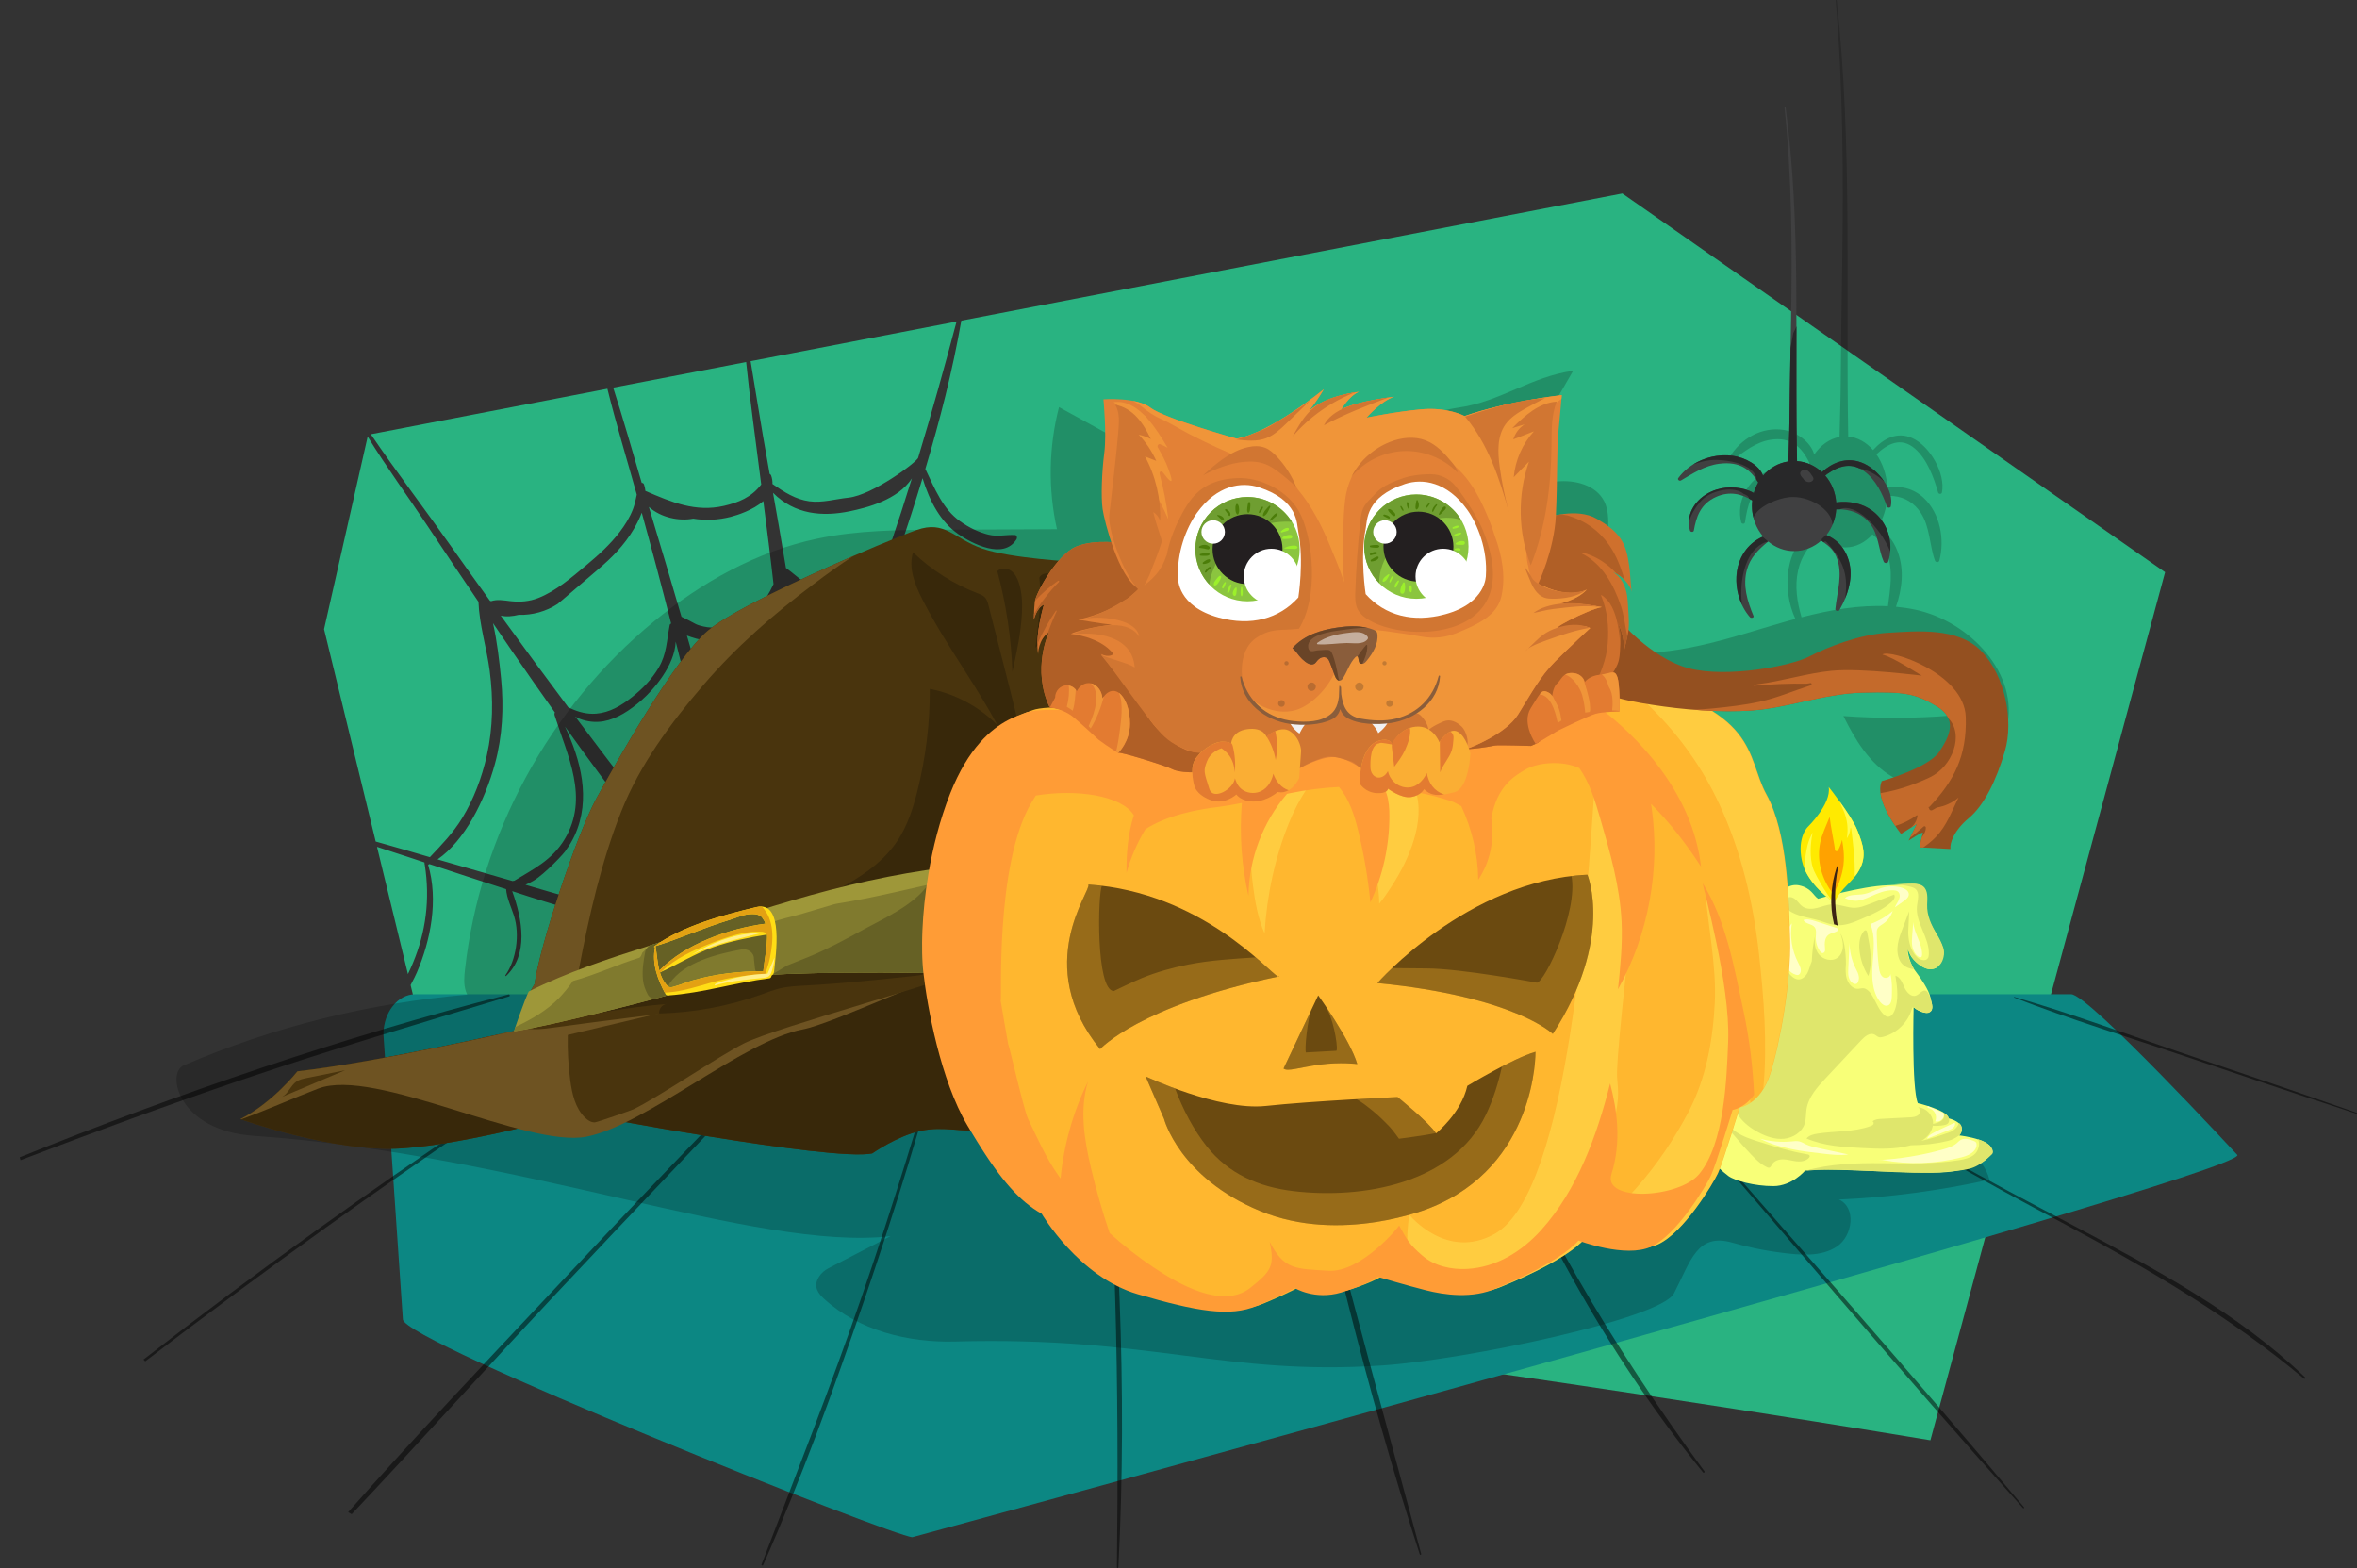 <?xml version="1.0" encoding="iso-8859-1"?>
<!-- Generator: Adobe Illustrator 19.0.0, SVG Export Plug-In . SVG Version: 6.00 Build 0)  -->
<svg version="1.1" id="GraphicMama" xmlns="http://www.w3.org/2000/svg" xmlns:xlink="http://www.w3.org/1999/xlink" x="0px"
	 y="0px" viewBox="0 0 3060.576 2035.918" style="enable-background:new 0 0 3060.576 2035.918;" xml:space="preserve">
<rect x="0" y="0" width="3060.576" height="2035.918" fill="#333333" stroke="none"/>
<g>
	<path id="bg_1_" style="fill:#29B381;" d="M600.49,1061.623c14.34-23.646,25.088-51.354,31.652-80.729
		c8.07-36.119,8.536-73.176,3.693-110.177c-3.811-29.115-13.458-59.387-14.565-89.345c-22.114-32.616-44.147-65.337-65.988-98.277
		c-25.718-38.785-53.177-76.023-77.858-116.231L420.807,816.93l67.045,275.7c23.49,6.452,46.904,13.521,70.344,20.31
		C573.174,1097.001,588.169,1081.94,600.49,1061.623z M568.147,1115.811c32.474,9.356,64.953,18.685,97.417,28.106
		c0.836-0.129,1.649-0.321,2.47-0.49c23.343-14.421,48.713-26.288,65.254-53.974c32.099-53.725,3.507-108.082-13.073-160.522
		c-0.485-1.535-0.266-2.924,0.298-3.872c-18.802-26.48-37.453-53.203-55.973-80.173c-8.165-11.89-16.259-23.879-24.396-35.811
		c5.399,23.817,8.311,49.577,10.518,72.061c3.686,37.545,1.779,74.852-7.946,110.475
		C629.613,1039.612,603.163,1091.811,568.147,1115.811z M776.372,1174.548c19.941-5.211,35.062-27.02,44.161-51.155
		c7.974-21.149,8.121-39.078,3.529-57.846c-30.625-40.03-60.748-80.702-90.392-122.093c20.15,42.754,34.179,93.922,12.568,141.185
		c-3.373,7.376-7.318,13.781-11.664,19.479c0.941,0.885-27.756,31.396-42.003,39.459c-3.111,1.761-6.634,3.711-10.291,5.215
		c10.283,2.983,20.568,5.948,30.84,9.001C734.161,1164.048,755.243,1169.52,776.372,1174.548z M900.03,1161.983
		c-0.353,1.549-0.743,3.075-1.214,4.538c-3.834,11.906-11.858,23.302-21.176,29.693c20.222,4.16,40.404,8.648,60.438,14.295
		C925.706,1193.882,912.892,1177.896,900.03,1161.983z M889.31,1168.057c2.338-5.489,3.341-10.39,3.501-15.012
		c-2.579-3.188-5.16-6.374-7.735-9.568c-15.942-19.78-31.656-39.832-47.268-60.011c0.062,14.957-3.027,30.711-7.14,42.408
		c-8.176,23.251-24.178,45.648-42.99,51.337c26.122,6.017,52.323,11.404,78.626,16.682
		C875.341,1187.625,883.792,1181.016,889.31,1168.057z M551.558,1122.739c-0.241-0.524-0.338-1.136-0.261-1.718
		c-0.072-0.435-0.124-0.866-0.198-1.301c-7.359-2.448-14.729-4.843-22.084-7.308c-13.128-4.401-26.333-8.548-39.491-12.906
		l40.179,165.223c2.234-4.674,4.386-9.415,6.394-14.211C552.939,1210.277,558.642,1167.801,551.558,1122.739z M636.215,780.073
		c0.475,0.164,0.95,0.356,1.424,0.508c8.331-2.616,15.831-1.071,25.36-0.005c12.274,1.372,24.181,0.517,36.067-4.151
		c22.556-8.858,42.979-26.38,62.832-43.04c15.122-12.69,30.229-26.116,43.057-43.013c6.613-8.711,12.761-18.364,17.047-29.553
		c2.265-5.914,3.436-12.308,4.836-18.554c-12.705-45.573-26.654-91.117-38.147-137.517l-307.194,59.099
		c33.545,49.279,69.267,96.072,103.415,144.399C601.912,732.308,619.028,756.236,636.215,780.073z M999.437,615.424
		c0.778,0.198,1.481,0.833,1.908,2.039c1.374,3.882,1.856,7.515,1.713,10.942c15.241,10.616,30.201,20.164,48.01,22.525
		c16.756,2.222,33.848-2.978,50.574-4.717c31.457-3.271,90.243-47.096,90.679-52.15c17.592-58.266,34.025-117.152,49.786-176.544
		L974.66,468.971c2.544,16.139,5.4,32.207,7.976,48.309C987.892,550.126,993.64,582.782,999.437,615.424z M991.191,650.595
		c-13.231,11.761-33.815,18.32-42.405,20.509c-16.305,4.155-32.675,4.902-48.666,2.315c-18.193,3.48-41.555-1.076-57.58-15.235
		c14.256,47.468,28.501,94.918,42.355,142.599c5.009,2.319,12.915,6.482,18.469,9.458c4.308,2.308,15.227,4.606,19.852,4.512
		c12.683-0.256,31.784-2.077,34.05-3.224c20.993-10.629,35.935-28.903,47.173-53.102c-2.01-17.732-4.077-35.453-6.304-53.145
		C995.836,687.045,993.511,668.821,991.191,650.595z M1156.069,707.718c9.705-28.674,19.024-57.532,28.012-86.56
		c-18.324,28.046-58.601,38.129-80.748,42.695c-35.098,7.235-71.235,4.47-99.564-23.972c2.537,14.283,5.072,28.567,7.552,42.875
		c3.158,18.217,6.227,36.467,9.24,54.735c8.237,5.594,15.82,13.195,24.241,18.379c4.715,2.902,9.443,4.76,14.194,5.859
		c5.795,0.421,11.628,0.108,17.4-0.721c7.415-1.065,14.548-3.193,21.574-5.751C1119.319,745.232,1155.906,705.689,1156.069,707.718z
		 M877.807,834.733c-0.134-0.54-0.274-1.078-0.408-1.618c-1.382,31.17-28.592,62.374-44.528,76.219
		c-14.921,12.964-31.616,24.086-49.28,27.163c-10.177,1.772-20.606,0.663-30.505-3.064c-2.135-0.804-4.185-1.889-6.205-3.072
		c25.488,33.946,51.1,67.71,76.896,101.169c5.598,7.261,11.294,14.37,17.027,21.422c14.631-6.039,29.546-23.647,38.231-35.746
		c11.343-15.803,16.995-35.181,18.146-57.33c0.877-16.876-1.509-33.954-0.409-50.728
		C890.335,884.396,883.968,859.612,877.807,834.733z M929.315,1075.793c2.843-8.927,4.079-17.663,4.721-26.408
		c-1.062-3.932-2.129-7.862-3.186-11.797c-7.857-29.272-15.7-58.561-23.458-87.891c-0.726,32.453-11.658,64.128-30.11,84.906
		c-8.116,9.138-19.755,19.589-31.483,24.444c16.29,19.806,32.946,39.04,49.434,58.536
		C910.982,1111.253,922.2,1098.137,929.315,1075.793z M1024.123,952.712c-0.411-5.972-0.819-11.805-1.368-17.302
		c-1.651-16.527-3.292-33.057-4.935-49.586c-10.719,19.844-29.568,35.904-41.886,42.646c-16.946,9.275-37.649,12.527-53.822,2.759
		c8.129,28.591,16.3,57.161,24.508,85.711C972.255,1037.56,1005.241,969.024,1024.123,952.712z M2106.608,251.205l-858.33,165.128
		c-11.429,65.448-27.949,129.692-46.729,192.56c12.581,26.348,22.789,52.035,44.89,67.775c11.684,8.321,24.075,14.371,37.042,17.576
		c12.087,2.987,22.799-0.242,34.726,0.51c2.123,0.134,2.994,3.373,1.666,5.514c-16.586,26.749-57.296,5.839-75.57-6.801
		c-22.662-15.675-37-41.924-46.381-72.566c-9.599,31.575-19.724,62.793-30.018,93.641c11.786,17.781,28.11,36.996,45.025,27.319
		c1.832-1.048,3.165,2.699,1.87,4.404c-17.885,23.55-35.645,30.185-47.129,6.478c-3.085,9.209-8.027-13.58-11.13-4.44
		c-20.947,61.71-43.604,122.501-61.9,185.83c-8.459,29.281-16.193,59.144-21.927,89.665c-3.207,17.069-2.006,42.511-11.736,55.586
		c-6.791,9.125-17.251-5.209-10.435-14.304c4.874-6.503,4.502-24.206,5.72-32.793c1.928-13.601,4.948-26.978,7.963-40.191
		c6.61-28.968,14.569-57.303,23.191-85.247c5.53-17.924,11.39-35.634,17.404-53.244c-21.666,13.987-49.306,16.97-67.58-4.035
		c0.433,3.171,2.224,11.332,2.646,14.506c3.656,27.523,5.073,42.716,8.707,70.244c3.183,24.117,9.952,50.85,6.086,75.177
		l-0.556-0.762c-2.804,10.896-12.348,19.969-19.459,4.348c-5.611-12.325-7.888-27.849-9.272-43.505
		c-3.677,7.531-9.118,14.59-12.844,19.666c-9.08,12.365-19.661,24.068-31.05,32.149c-9.952,7.061-22.127,11.283-31.597,6.94
		c2.5,8.676,4.982,17.361,7.495,26.03c8.903,30.704,18.056,61.276,26.876,92.024c4.942,17.229,12.595,37.487,5.121,55.324
		c-4.718,11.261-15.877,5.292-16.639-6.177c-1.345-20.239-10.845-41.522-15.784-60.571c-5.431-20.944-11.074-41.786-16.725-62.623
		c-1.807,6.648-3.923,12.764-6.09,17.842c-7.304,17.117-19.497,31.151-33.529,33.79c11.56,13.755,23.005,27.685,34.139,42.097
		c14.092,18.241,27.977,36.989,40.784,56.988c8.051,4.251,15.478,10.205,21.595,19.461c2.858,4.324-0.921,11.969-4.734,8.41
		c-0.128-0.12-0.267-0.222-0.396-0.34c8.772,15.803,17.383,34.923,12.861,54.255c-1.486,6.355-9.473,7.679-10.404,0
		c-2.263-18.675-14.773-33.245-23.552-46.871c-5.734-8.9-11.619-17.618-17.584-26.231c-11.406-2.984-22.948-4.939-33.13-7.53
		c-15.721-4-31.481-7.636-47.26-11.128c1.26,2.435,2.468,4.849,3.632,7.052c4.394,8.318,8.698,17.065,11.599,26.579
		c3.527,11.57,1.911,25.251-9.275,20.555c-0.571-0.24-0.399-1.248,0.132-1.336c10.557-1.756,4.402-15.123,1.004-23.225
		c-4.173-9.95-9.293-19.207-14.679-27.971c-0.536-0.871-1.599-2.281-2.793-3.947c-6.771-1.471-13.546-2.922-20.322-4.361
		c-20.027-4.253-39.904-9.028-59.702-14.222c8.013,24.965,2.718,64.146-16.625,69.177c-0.383,0.1-0.785-0.579-0.422-0.994
		c9.776-11.211,14.703-24.922,14.125-42.626c-0.367-11.267-3.039-19.818-6.776-28.165c-29.015-7.821-57.889-16.49-86.832-25.784
		c-6.981-2.242-13.956-4.527-20.935-6.781c13.408,36.88,21.428,82.773-7.994,110.239c-0.541,0.505-1.102-0.599-0.676-1.201
		c13.733-19.419,18.899-52.231,11.002-77.086c-3.7-11.647-9.182-22.258-10.232-34.511c-33.182-10.739-66.349-21.572-99.485-32.574
		c-0.589,0.293-1.175,0.595-1.768,0.871c13.596,45.992,3.254,98.306-14.653,139.941c-1.179,2.741-4.131,8.978-8.086,16.317
		l97.162,399.546c266.68-78.331,1876.287,191.476,1876.287,191.476L2811.406,742.95L2106.608,251.205z M1025.065,765.682
		c3.605,22.692,7.091,45.418,10.272,68.225c12.88,10.801,27.085,16.393,42.515,14.294c13.738-1.869,24.627-10.672,35.756-19.975
		c9.353-26.636,18.931-53.128,28.329-79.74c-18.989,19.474-46.561,28.47-69.613,30.058
		C1059.449,779.43,1038.613,777.259,1025.065,765.682z M975.602,915.544c11.024-7.145,21.344-16.885,29.326-29.625
		c5.117-8.166,7.952-16.626,10.353-25.606c-0.003-0.032-0.006-0.063-0.01-0.095c-2.795-27.516-5.645-55.01-8.662-82.471
		c-10.28,19.723-28.169,34.514-42.805,42.666c-15.722,8.757-30.991,14.002-45.089,9.934c-9.984,1.475-19.738-2.683-26.78-5.125
		c1.52,5.262,3.052,10.518,4.551,15.793c7.66,26.956,15.312,53.913,22.971,80.868C936.638,932.319,958.439,926.668,975.602,915.544z
		 M723.944,784.261c-14.253,9.362-32.59,14.697-50.401,14.057c-7.772,1.959-16.36,2.753-23.334,1.021
		c28.956,39.944,58.135,79.601,87.556,118.911c1.074,0.542,2.165,1.087,3.308,1.616c10.517,4.869,21.767,7.657,32.874,6.775
		c17.472-1.388,32.5-10.116,47.389-22.041c12.589-10.084,24.844-22.17,34.036-37.871c10.302-17.597,10.262-34.518,14.16-54.941
		c0.253-1.325,1.089-2.036,1.958-2.106c-12.205-48.24-25.01-96.19-38.18-143.953c-2.951,7.792-6.756,15.038-10.177,20.908
		c-12.493,21.434-29.283,38.003-46.178,52.346C760.321,753.101,725.681,783.12,723.944,784.261z M836.258,629.068
		c0.947,2.707,1.5,5.508,1.789,8.353c33.901,14.683,65.228,27.879,101.861,19.437c18.619-4.291,35.558-10.839,48.554-27.764
		c-3.557-27.815-7.141-55.625-10.761-83.434c-3.272-25.133-6.252-50.289-8.822-75.575l-172.675,33.219
		c13.15,40.733,24.901,82.49,37.066,123.709C834.455,626.824,835.683,627.426,836.258,629.068z"/>
	<path style="fill:#0C8783;" d="M1184.743,1995.89c-22.742,0-661.598-254.141-661.598-282.863l-25.269-369.897
		c0-28.721,18.607-52.221,41.35-52.221h2150.193c22.742,0,215.938,208.883,215.938,208.883
		C2905.356,1528.514,1184.743,1995.89,1184.743,1995.89z"/>
	<path id="shadow_1_" style="opacity:0.2;" d="M2533.886,929.092c-46.629,3.73-93.54,3.935-140.201,0.616
		c15.079,30.612,33.705,61.412,63.141,78.676c53.8,31.554,133.668-2.078,148.689-62.613
		c17.434-70.258-47.688-139.132-118.497-154.174c-8.33-1.77-16.688-2.974-25.061-3.761c7.991-23.224,10.981-48.519,2.047-71.92
		c-5.925-15.52-14.329-24.316-25.805-30.95c7.177-11.264,11.746-25.462,12.605-41.026c2.666-0.08,5.359-0.074,7.954,0.179
		c14.833,1.445,27.083,9.154,35.219,21.485c12.275,18.604,11.241,41.744,18.53,62.161c0.949,2.658,4.969,3.019,5.768,0
		c7.197-27.229,0.998-61.141-20.1-81.087c-13.108-12.392-30.658-16.612-47.391-13.823c-1.003-16.524-6.235-31.439-14.273-42.944
		c14.457-13.625,31.939-23.206,50.209-7.265c15.612,13.62,24.454,37.526,29.904,56.748c0.663,2.338,4.511,2.613,5.015,0
		c4.745-24.619-15.626-60.461-38.729-70.656c-19.935-8.797-37.631,1.01-50.704,15.632c-8.757-10.066-19.949-16.492-32.278-17.58
		c-3.285-188.788,5.562-377.983-14.858-566.104c-0.098-0.9-1.51-0.925-1.43,0c9.647,112.922,10.159,226.201,8.549,339.445
		c-0.78,54.872-1.692,109.746-2.104,164.623c-0.152,20.274-1.118,41.363-1.423,62.557c-12.982,2.366-24.483,10.695-32.896,22.851
		c-4.382-16.433-23.069-29.287-39.223-31.902c-28.816-4.664-56.477,11.345-70.88,35.779c-1.276,2.164,1.407,5.268,3.647,3.647
		c15.419-11.165,30.42-23.648,49.798-26.684c26.279-4.119,40.433,9.25,50.448,30.03c-2.428,5.207-4.4,10.814-5.768,16.785
		c-13.15-9.667-33.239-11.332-48.09-5.621c-25.946,9.977-41.588,39.013-34.701,66.001c0.579,2.268,4.52,2.56,4.89,0
		c3.124-21.62,8.317-42.774,29.066-54.192c17.698-9.739,33.315-4.579,46.942,5.828c-0.27,2.9-0.452,5.836-0.452,8.832
		c0,18.883,5.557,36.017,14.58,48.874c-38.679,20.663-42.571,78.058-24.662,116.075c-19.224,5.154-38.31,10.935-57.144,16.594
		c-69.327,20.83-144.05,39.884-212.978,17.772c16.557-49.136,25.698-100.765,27.016-152.599c0.296-11.647,0.096-23.774-5.055-34.224
		c-10.523-21.348-38.092-28.459-61.763-25.982c-23.671,2.478-46.236,11.964-69.959,13.879
		c30.433-52.548,60.865-105.096,91.298-157.644c-55.021,7.542-94.749,40.409-149.77,47.952
		c-23.338,3.199-159.435,37.417-182.773,40.616c-56.101,7.69-51.498,19.639-107.343,29.012
		c-88.753,14.895-148.529-27.712-227.751-70.408c-13.401,51.639-14.326,106.47-2.676,158.532
		c-50.329,0.229-100.657,0.459-150.986,0.688c-53.911,0.246-108.272,0.537-161.006,11.745
		c-77.873,16.551-149.407,56.544-210.971,107.022c-136.009,111.518-226.141,277.389-245.709,452.18
		c-1.047,9.351-1.87,19.033,1.021,27.987c0.516,1.599,1.147,3.172,1.866,4.724c-126.565,10.663-251.435,41.59-368.118,91.785
		c-23.13,9.95-7.367,84.755,91.085,91.529c347.454,23.908,651.183,150.055,826.715,130.301
		c-26.805,13.841-53.611,27.682-80.416,41.523c-5.108,2.638-9.626,6.433-12.624,11.339c-7.913,12.945-0.527,21.745,7.007,28.645
		c44.733,40.964,109.132,56.898,169.818,55.238c256.851-7.03,349.177,44.99,554.945,31.048
		c107.923-7.312,361.556-60.562,378.601-93.562c21.645-41.909,29.914-78.723,75.328-65.978c17.904,5.025,37.375,9.744,63.709,13.128
		c24.675,3.17,51.801,5.812,72.517-7.964c20.715-13.776,25.333-51.078,2.526-61.014c65.739-2.867,131.225-11.527,195.449-25.848
		c-7.034-29.63-39.037-50.965-69.094-46.06c-17.906,19.623-43.088,19.677-69.652,19.452c-89.25-0.759-175.74-28.454-261.462-53.312
		c-428.108-124.143-874.755-142.909-1320.473-159.474c13.381-8.688,26.18-18.3,38.15-29.078
		c97.45-87.736,130.837-234.638,238.35-309.705c56.277-39.294,126.115-53.563,194.335-61.125
		c218.372-24.206,438.555,10.986,654.995,48.747c34.262,5.977,69.438,12.022,103.583,5.41c19.218-3.721,37.435-11.346,56.252-16.739
		c21.802-6.249,44.336-9.482,66.787-12.698c69.708-9.985,139.416-19.97,209.124-29.955c34.184-4.896,69.251-9.768,102.983-2.371
		c14.594,3.2,31.84,13.336,26.898,29.035C2551.248,922.475,2542.999,928.363,2533.886,929.092z M2339.301,801.502
		c-5.766-19.865-9.053-40.293-4.421-60.981c4.327-19.327,14.831-32.369,27.641-45.083c9.299,9.58,20.979,15.342,33.702,15.342
		c13.424,0,25.705-6.378,35.231-16.928c7.71,7.2,14.912,12.448,19.429,25.681c7.493,21.952,3.583,44.961,0.62,67.597
		C2414.124,785.276,2376.476,791.931,2339.301,801.502z"/>
	<path id="lines" style="opacity:0.5;" d="M1229.323,1330.66c-34.387,118.664-70.467,236.838-110.672,353.673
		c-40.214,116.861-85.594,231.572-129.803,346.937c-0.45,1.176,1.535,2.027,2.051,0.865c49.523-111.65,91.38-227.11,130.867-342.631
		c40.401-118.193,77.382-237.595,108.836-358.49C1230.816,1330.185,1229.56,1329.84,1229.323,1330.66z M661.027,1293.714
		c1.63-0.493,0.954-2.984-0.705-2.557c-215.261,55.352-428.285,128.222-634.734,211.488c0.355,1.242,0.759,2.471,1.125,3.711
		c94.749-36.234,189.929-71.245,285.996-103.897C427.954,1363.289,544.547,1328.933,661.027,1293.714z M1030.66,1351.137
		c-107.513,107.199-211.999,217.494-315.969,328.118c-88.261,93.91-177.251,187.561-262.666,284.175
		c1.547,0.865,3.095,1.727,4.644,2.587c88.135-93.488,174.205-188.991,262.082-282.702
		c103.887-110.784,209.177-220.242,313.062-331.024C1032.531,1351.527,1031.407,1350.393,1030.66,1351.137z M802.65,1334.99
		c0.157-0.113,0.021-0.363-0.154-0.264c-66.95,37.66-130.55,82.531-194.257,125.371c-65.118,43.79-129.518,88.625-193.281,134.365
		c-77.32,55.466-153.534,112.412-228.664,170.767c0.751,0.78,1.492,1.568,2.246,2.345c77.554-59.248,156-117.334,235.325-174.172
		c61.555-44.104,123.699-87.398,186.322-129.972C673.897,1420.116,740.077,1379.895,802.65,1334.99z M2691.651,1590.88
		c-110.748-58.778-223.261-115.633-322.109-193.629c-0.458-0.361-1.111,0.278-0.649,0.649
		c94.508,75.865,201.806,132.629,308.309,189.48c110.938,59.218,217.748,121.565,314.411,202.579
		c1.089,0.913,2.644-0.569,1.587-1.586C2906.484,1704.864,2797.122,1646.858,2691.651,1590.88z M1427.282,1338.291
		c22.084,232.006,25.782,463.833,23.017,696.693c-0.015,1.253,1.874,1.239,1.938,0c11.961-231.858,0.046-465.956-23.731-696.693
		C1428.426,1337.517,1427.207,1337.504,1427.282,1338.291z M2151.061,1407.201c-0.649-0.744-1.721,0.34-1.082,1.082
		c158.416,183.702,315.04,369.196,476.92,549.864c0.752,0.839,1.935-0.382,1.226-1.226
		C2472.101,1771.177,2310.572,1589.947,2151.061,1407.201z M3060.155,1444.837c-73.819-25.907-147.889-51.07-222.002-76.122
		c-73.919-24.986-147.549-52.597-222.512-74.27c-0.515-0.149-0.696,0.6-0.217,0.787c72.747,28.356,148.021,51.213,221.947,76.318
		c74.046,25.146,148.125,50.178,222.458,74.467C3060.583,1446.263,3060.892,1445.095,3060.155,1444.837z M1673.707,1360.953
		c47.579,220.531,99.85,442.51,169.859,657.142c0.384,1.178,2.194,0.698,1.869-0.515
		c-58.594-218.741-120.078-436.079-170.351-657.006C1674.879,1359.676,1673.513,1360.057,1673.707,1360.953z M1916.141,1386.19
		c-0.333-0.843-1.708-0.483-1.377,0.38c71.823,187.218,169.71,369.421,296.683,525.254c0.832,1.021,2.632-0.346,1.842-1.421
		C2093.286,1746.977,1990.799,1575.215,1916.141,1386.19z"/>
	<g id="hat">
		<path style="fill:#49340D;" d="M1396.905,729.536c0,0-84.859-4.352-121.848-17.407c-36.99-13.055-47.869-36.99-84.859-23.935
			S962.82,781.757,919.303,818.747c-43.517,36.99-118.585,169.717-144.695,217.586c-26.11,47.869-73.979,192.564-80.507,241.521
			c0,0-14.143,20.671-22.847,59.836c0,0-179.509,41.341-285.038,53.309c0,0-31.55,40.254-73.979,62.012
			c0,0,120.76,43.517,208.883,38.078s228.466-45.693,228.466-45.693s329.643,63.1,382.952,52.221c0,0,32.638-22.847,63.1-29.374
			c30.462-6.528,52.221,2.176,91.386,0c39.166-2.176,179.509-450.404,179.509-450.404L1396.905,729.536z"/>
		<path style="fill:#38280A;" d="M1340.168,1261.328c-35.773-10.313-73.277-18.027-109.684-6.608
			c-34.84,10.927-66.346,31.222-100.305,44.641c-70.796,27.974-144.27,41.268-220.269,41.455
			c-41.768,0.103-83.585-3.338-125.337-2.159c-41.315,1.167-82.187,6.969-123.11,12.243c-7.04,0.907-11.086-3.055-12.39-8.221
			c-51.253,11.36-179.902,38.914-262.857,48.321c0,0-31.55,40.254-73.979,62.012c0,0,120.76,43.517,208.883,38.078
			s228.466-45.693,228.466-45.693s329.643,63.1,382.952,52.221c0,0,32.638-22.847,63.1-29.374c30.462-6.528,52.221,2.176,91.386,0
			c17.651-0.981,55.85-92.56,92.493-192.874C1364.944,1269.962,1351.374,1264.558,1340.168,1261.328z"/>
		<path style="fill:#6E5322;" d="M1012.399,1258.521c-32.671,5.938-66.399,15.181-99.104,23.298
			c-29.145,7.233-58.426,13.997-88.229,17.905c-23.918,3.137-48.682-1.185-71.878,3.294c-1.107,0.214-1.96-0.843-1.44-1.873
			c0.252-0.494,0.491-0.994,0.742-1.488c-0.787,0.911-1.662,1.681-2.663,2.231c-1.216,0.668-2.916,0.33-3.605-0.945
			c-0.105-0.194-0.126-0.413-0.215-0.612c-16.554,2.81-33.139,4.985-49.73,5.844c-2.106,0.109-3.128-3.21-1.115-4.118
			c17.173-7.754,35.25-13.849,53.658-19.116c0.893-2.067,1.76-4.038,2.363-5.804c1.335-3.908,2.523-7.81,3.651-11.722
			c-2.131-1.313-3.717-3.801-3.205-6.504c13.016-68.672,29.17-140.326,55.098-205.421c24.279-60.954,63.954-114.345,106.425-163.886
			c42.707-49.815,91.29-92.158,143.661-131.449c16.407-12.309,33.67-24.913,51.706-36.505
			c-70.023,30.36-160.838,72.976-189.216,97.097c-43.517,36.99-118.585,169.717-144.695,217.586
			c-26.11,47.869-73.979,192.564-80.507,241.521c0,0-14.143,20.671-22.847,59.836c0,0-179.509,41.341-285.038,53.309
			c0,0-31.55,40.254-73.979,62.012c0,0,0.332,0.119,0.817,0.29c1.024-0.321,1.838-0.586,2.339-0.769
			c32.949-12.047,65.011-26.564,97.794-39.101c73.523-28.117,271.332,77.593,348.366,62.427
			c77.249-15.208,203.357-124.447,280.687-139.255c40.152-7.689,177.235-73.932,217.586-80.507
			c31.24-5.09-176.127,0.646-145.783-8.703c16.872-5.198,4.581,7.987,21.142-1.628
			C1094.103,1248.755,1053.375,1253.879,1012.399,1258.521z"/>
		<path style="fill:#49340D;" d="M772.274,1457.277c3.015-0.072,47.483-15.655,50.202-16.958
			c31.628-15.155,112.239-69.9,143.607-85.584c43.517-21.759,272.34-82.564,291.566-97.189
			c-69.182-26.397-448.184,69.769-520.383,86.209c-0.477,19.713,0.595,39.464,3.202,59.01c2.333,17.493,6.485,35.957,19.1,48.299
			C763.032,1454.452,767.431,1457.394,772.274,1457.277z"/>
		<path style="fill:#49340D;" d="M366.177,1424.211c27.302-11.535,54.604-23.069,81.906-34.604
			c-16.641,3.373-33.283,6.747-49.924,10.12c-4.652,0.943-9.446,1.945-13.354,4.639
			C377.27,1409.562,374.36,1420.11,366.177,1424.211z"/>
		<path style="fill:#49340D;" d="M847.461,1319.699c108.643-28.469,220.845-43.331,333.154-44.126
			c-56.522,29.467-120.532,44.426-184.259,43.061c-22.352-0.479-44.613-2.923-66.938-4.109
			C901.992,1313.069,874.226,1313.543,847.461,1319.699z"/>
		<path style="fill:#38280A;" d="M1237.627,1127.939c6.114-2.181,12.399-4.51,17.124-8.96c4.888-4.602,7.603-10.995,10.186-17.192
			c17.984-43.15,36.218-87.358,38.717-134.038c0.301-5.623,0.337-11.445-1.816-16.647c-1.929-4.66-5.466-8.451-9.084-11.966
			c-23.366-22.7-53.419-38.43-85.388-44.694c0.202,45.099-5.348,90.221-16.474,133.927c-5.536,21.749-12.587,43.445-24.858,62.236
			c-32.286,49.439-93.16,69.637-144.848,98.184C1094.613,1173.492,1166.986,1153.145,1237.627,1127.939z"/>
		<path style="fill:#49340D;" d="M1213.751,1244.672c-126.322-16.624-253.614,13.356-377.498,43.126
			c-50.761,12.198-101.521,24.396-152.282,36.595c-4.67,1.122-10.552,4.005-9.583,8.709c14.113,5.122,29.685,3.128,44.562,1.105
			c134.422-18.287,269.241-33.652,404.33-46.081c26.013-2.393,53.354-5.138,74.806-20.044
			C1206.089,1262.521,1213.439,1254.412,1213.751,1244.672z"/>
		<path style="fill:#38280A;" d="M716.605,1328.69c48.88-12.45,98.786-20.867,149.045-25.137c-5.781,0.639-10.42,6.57-9.648,12.335
			c45.365-1.127,90.541-9.564,133.255-24.887c7.849-2.816,15.641-5.87,23.757-7.786c10.876-2.569,22.12-3.046,33.28-3.648
			c47.673-2.573,95.174-7.617,142.649-12.658c11.205-1.19,24.899-4.413,27.664-15.337c-159.217-3.647-318.916,14.358-473.324,53.365
			c-0.855-2.394-5.282-0.597-7.029,1.249C729.422,1313.404,723.436,1321.472,716.605,1328.69z"/>
		<path style="fill:#9E9739;" d="M1228.184,1126.256c-67.77,8.408-134.193,23.739-199.686,42.884
			c-62.199,18.182-123.554,39.161-185.328,58.718c-53.347,16.889-106.538,34.424-156.568,59.459
			c-4.862,9.154-19.581,51.703-19.156,51.734c55.524-8.229,237.713-55.213,246.145-60.924
			c25.658-17.381,237.172-16.28,302.592-14.507c47.293,1.282,101.773-8.944,144.923,15.03c5.753,3.196,8.919,7.716,10.119,12.58
			c23.752-64.227,47.275-133.667,64.594-186.205C1366.781,1113.8,1297.242,1117.688,1228.184,1126.256z"/>
		<path style="fill:#807A2E;" d="M1315.945,1117.182c-22.095,9.736-46.623,15.858-69.307,21.516
			c-30.086,7.505-60.393,14.364-90.666,21.071c-22.617,5.011-43.782,9.387-66.654,13.041c-2.536,0.405-5.043,0.935-7.514,1.637
			c-12.939,3.676-27.034,8.09-39.668,11.768c-20.024,5.829-25.191,5.829-43.414,12.476c-0.178,0.065-0.378-0.28-0.18-0.435
			c0.272-0.213,0.569-0.408,0.844-0.619c-7.211,1.513-13.572-7.772-7.521-13.674c0.73-0.712,1.518-1.336,2.279-2
			c-1.012,0.021-2.025,0.089-3.037,0.104c-0.805,0.012-1.399-0.477-1.754-1.099c-48.811,15.119-97.269,31.404-145.98,46.827
			c-2.911,2.877-6.508,6.431-9.419,9.308c-0.924,3.005-2.222,5.943-4.079,6.512c-28.497,8.736-56.8,22.198-85.943,30.093
			c-5.766,8.385-12.081,15.986-18.233,22.309c-15.25,15.676-35.837,27.793-56.498,37.348c-1.165,3.482-1.849,5.679-1.754,5.686
			c55.524-8.229,237.713-55.213,246.145-60.924c25.658-17.381,237.172-16.28,302.592-14.507
			c47.293,1.282,101.773-8.944,144.923,15.03c5.753,3.196,8.919,7.716,10.119,12.58c23.752-64.227,47.275-133.667,64.594-186.205
			C1395.965,1110.09,1355.944,1113.534,1315.945,1117.182z"/>
		<path style="fill:#666125;" d="M1003.571,1196.976c-1.524,0.524-3.112,1.081-4.849,1.714c-0.178,0.065-0.378-0.28-0.18-0.435
			c0.272-0.213,0.569-0.408,0.844-0.619c-7.211,1.513-13.572-7.772-7.521-13.674c0.73-0.712,1.518-1.336,2.279-2
			c-1.012,0.021-2.025,0.089-3.037,0.104c-0.805,0.012-1.399-0.477-1.754-1.099c-48.063,14.887-95.784,30.905-143.741,46.118
			c-1.471,0.467-2.809,1.273-3.907,2.358l-1.094,1.081c-1.394,1.378-2.356,3.163-2.733,5.099c-2.329,11.96-4.31,23.598-2.977,36.792
			c0.68,6.735,3.144,12.876,6.181,18.766c2.124,4.12,6.823,6.232,11.303,5.043c9.174-2.434,17.716-4.747,25.324-6.861
			c0.067-1.498,0.283-2.986,0.805-4.387c-0.242,0.113-0.484,0.226-0.726,0.338c-5.008,2.32-12.168-2.834-8.373-8.373
			c19.196-28.017,61.881-38.265,93.236-44.183c7.897-1.491,16.653,3.482,16.354,12.458c-0.02,0.613,0.677,6.584,1.312,12.124
			c0.516,4.504,4.057,8.042,8.554,8.612c0.055,0.007,0.11,0.014,0.164,0.021c5.64,0.755,10.685-3.532,10.991-9.214
			c0.448-8.32,1.224-19.423,1.132-20.247C999.631,1222.791,1000.544,1210.052,1003.571,1196.976z"/>
		<path style="fill:#666125;" d="M1315.945,1117.182c-22.095,9.736-46.623,15.858-69.307,21.516
			c-13.835,3.451-27.724,6.739-41.628,9.965c-18.102,26.597-59.388,44.884-82.578,57.57c-23.761,12.999-47.138,25.747-72.255,36.105
			c-9.351,3.856-18.767,7.55-28.172,11.269c-6.597,3.931-13.169,7.903-19.739,11.886c74.108-3.831,172.823-2.988,213.917-1.874
			c47.293,1.282,101.773-8.944,144.923,15.03c5.753,3.196,8.919,7.716,10.119,12.58c23.752-64.227,47.275-133.667,64.594-186.205
			C1395.965,1110.09,1355.944,1113.534,1315.945,1117.182z"/>
		<path style="fill:#FFDD15;" d="M982.223,1177.692c-43.054,10.33-96.302,24.51-132.546,50.918c-0.611,0.445-0.28,1.562,0.55,1.305
			c0.112-0.035,0.222-0.074,0.334-0.109c-4.47,21.75,3.591,42.324,13.792,61.323c0.568,1.057,2.818,1.379,3.303,1.344
			c45.338-3.228,87.024-16.759,131.608-22.234c1.76-0.216,2.293-2.179,2.694-3.489c1.668-1.065,2.946-2.799,3.181-5.248
			C1007.053,1241.666,1018.742,1168.929,982.223,1177.692z M946.865,1194.532c8.048-2.413,17.538-6.852,25.887-7.529
			c11.944-0.969,17.789,1.504,21.169,12.283c-47.109,6.293-103.955,25.927-137.739,60.797c-2.746-10.364-3.33-21.7-4.965-31.663
			C883.433,1218.337,914.381,1204.27,946.865,1194.532z M899.203,1273.034c-6.642,1.909-13.015,4.693-19.615,6.644
			c-9.428,2.787-10.674,4.453-16.935-4.63c-2.587-3.754-4.377-7.961-5.741-12.376c23.596-10.717,45.214-24.472,69.937-33.052
			c22.462-7.795,45.806-12.471,69.238-16.198c0.506,15.395-3.598,33.278-4.873,47.025c-0.023,0.245,0.005,0.458,0.005,0.69
			C960.516,1260.826,928.569,1264.595,899.203,1273.034z"/>
		<path style="fill:#E3A113;" d="M989.47,1177.135c-2.186-0.194-4.555-0.089-7.247,0.557c-43.054,10.33-96.302,24.51-132.546,50.918
			c-0.611,0.445-0.28,1.562,0.55,1.305c0.112-0.035,0.222-0.074,0.334-0.109c-4.318,21.013,3.067,40.924,12.771,59.383
			c0.261-0.241,0.6-0.416,1.029-0.438c29.995-1.481,57.726-14.862,87.29-19.485c12.753-1.994,27.624-4.497,42.008-4.651
			c2.362-7.132,4.751-14.16,6.101-20.838C1004.479,1220.418,1005.971,1194.897,989.47,1177.135z M851.216,1228.421
			c32.217-10.083,63.164-24.151,95.648-33.889c8.048-2.413,17.538-6.852,25.887-7.529c11.944-0.969,17.789,1.504,21.169,12.283
			c-47.109,6.293-103.955,25.927-137.739,60.797C853.435,1249.72,852.852,1238.383,851.216,1228.421z M991.214,1260.448
			c-0.023,0.245,0.005,0.458,0.005,0.69c-30.703-0.311-62.65,3.458-92.016,11.897c-6.642,1.909-13.015,4.693-19.615,6.644
			c-9.428,2.787-10.674,4.453-16.935-4.63c-2.587-3.754-4.377-7.961-5.741-12.376c0.762-0.346,1.506-0.719,2.264-1.07
			c0.057-0.077,0.043-0.168,0.116-0.24c17.127-16.767,42.002-28.162,64.203-36.766c20.255-7.85,44.455-16.617,66.523-14.753
			c2.783,0.235,4.634,1.75,5.577,3.661c0.164-0.026,0.328-0.055,0.492-0.081c0.015,0.46-0.01,0.94-0.003,1.405
			c0.299,1.16,0.298,2.377-0.007,3.518C995.739,1232.53,992.355,1248.14,991.214,1260.448z"/>
		<path style="fill:#38280A;" d="M1331.978,979.819c-12.655-54.349-26.521-108.408-40.386-162.461
			c-2.662-10.378-5.324-20.757-7.986-31.135c-0.968-3.773-2.027-7.718-4.693-10.558c-2.507-2.672-6.09-3.995-9.511-5.307
			c-31.117-11.936-59.807-30.159-83.839-53.25c-6.276,20.332,2.407,42.055,12.059,61.019
			c32.171,63.212,76.776,119.546,107.826,183.315c19.277,39.589,33.16,81.8,41.146,125.102
			C1347.854,1050.549,1340.146,1014.898,1331.978,979.819z"/>
		<path style="fill:#38280A;" d="M1294.986,741.565c11.507,42.636,18.102,86.596,19.613,130.732
			c5.579-25.313,11.178-50.774,12.383-76.667c0.604-12.974,0.065-26.19-3.899-38.558c-1.972-6.153-5-12.309-10.293-16.015
			C1307.497,737.351,1299.492,736.935,1294.986,741.565z"/>
		<path style="fill:#38280A;" d="M1376.964,773.651c0.738-8.568,0.113-18.031-5.651-24.413c-5.765-6.381-18.145-6.784-21.784,1.008
			c2.898,23.736,0.092,47.756-2.713,71.503c-0.753,6.371-1.505,12.742-2.258,19.113
			C1363.022,823.378,1374.783,798.985,1376.964,773.651z"/>
		<path style="opacity:0.5;fill:#FFFFFF;" d="M990.944,1269.69c-21.143,2.177-42.506,3.854-62.902,9.835
			c-0.369-1.363,1.25-2.359,2.582-2.829c21.216-7.476,43.571-11.71,66.052-12.511c3.016-7.025,6.033-14.05,9.05-21.075
			c-0.505,6.041-1.691,12.024-3.529,17.801c-0.767,2.412-1.734,4.913-3.71,6.495C996.406,1269.073,993.596,1269.417,990.944,1269.69
			z"/>
		<path style="opacity:0.5;fill:#FFFFFF;" d="M964.748,1217.349c-9.643,2.427-19.29,4.856-28.801,7.757
			c-12.86,3.923-25.458,8.706-37.681,14.308c27.336-16.232,58.151-28.231,89.942-27.971
			C980.388,1213.412,972.568,1215.381,964.748,1217.349z"/>
	</g>
	<g id="candle">
		<path id="candle_body" style="fill:#F8FF78;" d="M2305.329,1164.709c0,0,0.448-0.586,1.278-1.532
			c3.828-4.365,15.771-16.382,29.184-13.699c16.319,3.264,18.495,13.055,25.022,17.407c0,0,56.573-16.319,89.21-17.407
			s45.693-6.528,50.045,8.703c4.352,15.231-3.264,13.055,3.264,32.638s23.935,35.902,19.583,51.133
			c-4.352,15.231-9.791,16.319-17.407,16.319c-7.616,0-20.671-9.791-25.022-18.495c-4.352-8.703-4.352-11.967-4.352-11.967
			s1.632,20.671,10.335,32.094c8.703,11.423,17.951,25.566,20.127,34.814c2.176,9.247,5.44,18.495-3.264,20.127
			c-8.703,1.632-18.495-7.072-18.495-7.072s-2.72,104.985,5.44,124.568c0,0,39.166,9.247,39.71,19.583
			c0,0,26.654,5.984,14.143,22.303c0,0,53.853,5.984,40.253,25.566c0,0-14.687,23.391-77.243,22.847s-141.431-6.528-163.19-2.72
			c0,0-16.863,20.127-41.341,20.127s-50.045-7.072-58.204-13.055c-8.16-5.984-19.039-16.863-19.039-16.863l8.159-231.73
			L2305.329,1164.709z"/>
		<path id="flame" style="fill:#FFEA00;" d="M2381.847,1171.962c0,0-35.539-23.209-42.067-54.397s7.978-44.243,7.978-44.243
			s30.462-29.737,26.836-51.495c0,0,29.011,36.264,36.99,55.847c7.978,19.583,12.33,34.089,2.901,51.495
			C2405.056,1146.577,2391.275,1151.654,2381.847,1171.962z"/>
		<path id="flame_highlight" style="fill:#FFFC4F;" d="M2352.541,1087.431c0.323-2.238,0.758-4.441,1.232-6.631
			c-2.689,5.095-5.085,10.417-6.6,16.397c-2.543,10.041-3.592,20.308-4.152,30.626c9.856,23.471,33.713,40.632,38.065,43.621
			c-10.392-10.788-24.272-37.542-24.624-38.829C2349.957,1120.226,2350.556,1101.203,2352.541,1087.431z M2411.583,1077.675
			c-4.183-10.268-14.115-25.073-22.629-36.853c0.775,1.774,1.475,3.609,2.102,5.498c4.838,9.681,8.185,19.717,7.999,32.003
			c-0.051,3.333-0.389,6.728-0.902,10.127c1.793-2.724,3.193-5.788,4.045-9.39c0.129-0.885,0.25-1.78,0.389-2.653
			c0.014-0.086,0.072-0.11,0.104-0.172c0.063-0.434,0.164-0.829,0.211-1.279c0.047-0.44,0.627-0.433,0.68,0
			c0.049,0.403,0.062,0.793,0.102,1.193c0.124,0.115,0.217,0.264,0.238,0.439c2.459,20.186,4.955,39.582,4.439,59.973
			c-0.015,0.595-0.022,1.21-0.029,1.828c2.177-2.728,4.255-5.717,6.151-9.218
			C2423.913,1111.763,2419.562,1097.258,2411.583,1077.675z"/>
		<path id="flame_shadow" style="fill:#FFA200;" d="M2387.887,1146.15c2.205-5.857,4.005-11.946,5.181-18.423
			c2.389-13.151,1.001-25.345-1.073-37.397c-1.558,5.721-3.435,10.554-5.413,13.802c-1.045,1.716-4.087,1.107-3.96-1.073
			c0.163-2.782-5.705-31.229-6.816-42.433c-4.733,11.698-10.058,23.146-12.201,33.123c-0.303,1.41-0.559,2.838-0.775,4.279
			c-3.237,21.651,3.242,43.608,16.359,61.135c0.592,0.791,1.197,1.595,1.816,2.415
			C2383.14,1156.4,2385.506,1151.276,2387.887,1146.15z"/>
		<path id="candle_shadow" style="fill:#DFE66C;" d="M2326.865,1184.589c11.192,5.98,24.257,7.119,36.379,10.871
			c6.526,2.02,12.88,4.828,19.662,5.652c12.069,1.468,23.896-3.465,35.055-8.293c13.479-5.832,27.219-11.828,38.134-21.654
			c2.783-2.506,5.526-6.548,3.454-9.668l-33.412,12.72c-5.471,2.083-11.062,4.191-16.911,4.431
			c-10.234,0.42-20.062-4.912-30.294-4.449c-6.562,0.297-12.751,2.955-19.117,4.575c-6.366,1.619-13.61,2.059-19.036-1.643
			c-3.344-2.282-5.563-5.849-8.497-8.639c-2.934-2.79-7.337-4.829-10.984-3.071c-3.724,1.795-4.815,6.956-3.221,10.77
			C2319.671,1180.004,2323.218,1182.641,2326.865,1184.589z M2487.254,1154.225c5.829,5.036,2.841,14.302,1.973,21.957
			c-2.46,21.674,16.363,41.126,15.362,62.916c-0.083,1.815-0.337,3.709-1.385,5.193c-3.101,4.393-10.2,2.114-14.052-1.637
			c-8.323-8.103-10.91-19.841-11.363-31.749c0.426-9.221,0.852-18.443,1.278-27.664c-2.78,7.239-5.559,14.479-8.339,21.719
			c-2.621,6.827-5.259,13.716-6.397,20.94c-1.138,7.224-0.675,14.904,2.668,21.408c3.344,6.504,10.896,10.641,18.202,10.964
			c-3.524-8.112-10.231-17.493-7.447-25.173c1.221,3.49,2.704,6.829,4.909,9.942c5.251,7.415,15.695,15.933,24.765,15.39
			c6.019-0.361,11.506-4.436,14.202-9.829c2.696-5.393,3.582-12.542,1.649-18.253c-2.096-6.194-4.939-11.823-8.341-17.407
			c-7.159-11.752-12.998-24.538-12.549-38.292c0.276-8.452,1.433-18.503-5.144-23.819c-3.8-3.072-9.061-3.417-13.947-3.47
			c-7.974-0.086-15.953,0.251-23.891,1.01c7.154,0.128,14.293,1.102,21.219,2.897
			C2482.99,1151.88,2485.406,1152.629,2487.254,1154.225z M2258.17,1449.458c6.466,8.905,15.533,15.654,25.239,20.841
			c10.271,5.489,21.836,9.426,33.42,8.229c11.583-1.197,23.048-8.472,26.572-19.572c1.897-5.976,1.409-12.423,2.356-18.621
			c2.445-16.011,14.041-28.866,25.114-40.685c15.396-16.432,30.792-32.865,46.188-49.297c4.477-4.779,10.901-9.99,16.822-7.193
			c2.071,0.978,3.693,2.854,5.901,3.46c1.649,0.452,3.404,0.128,5.065-0.279c18.35-4.5,33.64-19.739,38.201-38.074
			c6.136-0.489-1.473,1.41,16.839,6.725c6.375,1.85,10.461-4.135,8.892-10.476c-1.216-4.916-2.287-9.8-4.646-14.281
			c-0.713-1.355-1.494-2.783-2.827-3.538c-4.453-2.525-8.472,4.109-13.258,5.926c-6.278,2.383-12.295-4.143-15.04-10.272
			c-2.745-6.129-5.349-13.56-11.783-15.483c2.392,15.452,4.673,31.877-1.536,46.227c-1.524,3.521-4.309,7.279-8.141,7.085
			c-2.166-0.11-4.046-1.506-5.596-3.021c-8.052-7.868-10.732-19.792-17.821-28.538c-2.207-2.722-5.118-5.242-8.613-5.493
			c-2.216-0.159-4.392,0.618-6.611,0.738c-8.654,0.468-14.698-8.914-15.851-17.504c-0.408-3.041-0.456-6.129-0.464-9.218
			c0.041-0.351,0.087-0.672,0.125-1.048c0.971-9.851-0.916-36.037-6.927-43.902c1.953,5.309,3.544,10.877,3.317,16.529
			c-0.227,5.652-2.512,11.448-7.061,14.811c-7.342,5.428-18.668,2.579-24.344-4.573c-5.676-7.152-6.442-17.238-4.239-26.099
			c-3.068,11.499-4.289,23.345-4.839,35.258c-2.156,4.852-3.097,10.202-5.513,14.932c-2.465,4.825-7.244,9.144-12.634,8.599
			c-3.185-0.322-5.969-2.279-8.301-4.472c-7.396-6.956-11.555-17.089-11.618-27.216c0.259-2.946,0.618-5.881,1.054-8.801
			c0.066-0.269,0.087-0.547,0.16-0.815c-0.007-0.005-0.013-0.01-0.021-0.015c1.531-9.819,4.103-19.343,8.315-27.626
			c-5.464,6.511-10.447,13.407-15.213,20.446c-2.306-3.872-3.484-8.423-3.064-12.914c-6.285-1.224-12.012,3.665-16.203,8.507
			c-8.723,10.078-15.703,21.56-21.711,33.459c-24.664,48.849-33.05,105.746-23.527,159.634
			C2246.692,1425.11,2250.251,1438.552,2258.17,1449.458z M2423.153,1208.052c-1.113-0.623-2.432,0.363-3.242,1.348
			c-5.281,6.425-6.147,15.42-5.419,23.704c1.059,12.063,5.045,23.859,11.521,34.091c5.885-17.79,2.339-37.157-1.257-55.548
			c-0.166-0.847-0.334-1.703-0.696-2.487C2423.857,1208.719,2423.577,1208.288,2423.153,1208.052z M2523.171,1452.955
			c-2.062,2.743-5.392,4.221-8.69,5.171c-1.486,0.428-3,0.778-4.501,1.159c0.033-0.636,0.082-1.27,0.055-1.911
			c-0.423-10.145-9.437-19.192-19.58-19.654c3.67,1.447,3.49,7.237,0.552,9.87c-2.938,2.633-7.212,2.971-11.152,3.178
			c-12.349,0.647-24.697,1.295-37.046,1.942c-4.018,0.211-8.399,0.57-11.328,3.329c1.448,0.324,1.87,2.382,1.096,3.648
			c-0.774,1.266-2.249,1.894-3.642,2.406c-21.863,8.028-45.965,6.217-68.974,9.828c-5.245,0.823-10.875,2.181-14.225,6.299
			c22.72,9.794,48.042,11.178,72.752,12.424c20.578,1.038,41.553,2.037,61.46-3.277c0.377-0.101,0.748-0.236,1.125-0.342
			c16.15-0.091,32.282-1.883,47.994-5.601c5.27-1.247,10.065-3.683,14.448-6.864c5.486-3.981,5.392-13.204,0.071-16.654
			c-1.116,5.558-7.001,10.49-12.349,12.371c-11.928,4.196-24.084,8.203-36.406,11.109c1.982-1.164,3.896-2.435,5.64-3.947
			c4.7-4.077,8.236-9.718,9.247-15.79c4.833,0.36,9.712,0.107,14.478-0.774c1.723-0.319,3.508-0.756,4.823-1.913
			c2.395-2.107,2.401-6.009,0.883-8.813c-1.519-2.805-5.48-4.53-8.074-6.385C2524.273,1446.171,2525.233,1450.212,2523.171,1452.955
			z M2586.895,1491.99c-3.44-6.633-11.411-10.689-18.558-12.868c3.5,6.134,0.548,15.652-4.932,20.106
			c-5.481,4.454-12.714,5.999-19.685,7.127c-67.292,10.887-133.983-4.997-199.497,13.837c55.378-5.585,129.514,6.679,185.22,1.088
			c27.191-2.729,34.992-2.25,55.052-20.632c1.279-1.172,2.768-2.292,3.222-3.966
			C2588.143,1495.113,2587.643,1493.433,2586.895,1491.99z M2349.889,1500.852c-0.257-1.378-1.936-1.878-3.317-2.115
			c-21.455-3.681-42.375-9.94-63.129-16.506c-9.965-3.153-20.054-6.451-28.726-12.286c-8.672-5.835-15.889-14.629-17.46-24.962
			c0.747,6.957,1.494,13.914,2.24,20.871c5.34,0.282,9.323,4.822,12.728,8.945c7.041,8.525,14.415,16.775,22.099,24.724
			c5.986,6.192,12.322,12.317,20.121,15.972c0.879,0.412,1.836,0.799,2.793,0.64c1.936-0.323,2.785-2.537,3.779-4.229
			c2.905-4.943,9.247-6.823,14.977-6.615c5.73,0.207,11.281,2.042,16.984,2.631c5.704,0.59,12.073-0.353,15.904-4.619
			C2349.495,1502.621,2350.057,1501.752,2349.889,1500.852z"/>
		<path id="candle_highlight" style="fill:#FFFFC7;" d="M2428.836,1163.984c9.455-4.223,19.353-8.463,29.702-8.074
			c2.056,0.077,4.22,0.385,5.837,1.657c2.977,2.34,2.903,6.974,1.431,10.463c-1.472,3.489-4.01,6.473-5.282,10.04
			c3.961-2.709,7.887-5.467,11.779-8.275c3.018-2.178,6.32-4.956,6.301-8.678c-0.023-4.488-4.816-7.333-9.128-8.576
			c-7.369-2.125-15.286-2.321-22.751-0.564c-9.838,2.316-18.792,7.918-28.812,9.246c-7.679,1.018-16.459-0.241-22.276,4.873
			c4.439,1.956,9.18,3.442,14.031,3.44C2416.372,1169.531,2422.714,1166.717,2428.836,1163.984z M2331.864,1265.576
			c1.221,0.359,2.583,0.579,3.732,0.033c0.78-0.371,1.37-1.058,1.796-1.808c2.481-4.366-0.267-9.705-2.571-14.167
			c-7.996-15.487-10.869-33.567-8.068-50.771c-4.454,4.92-6.173,11.657-7.743,18.105c-2.201,9.041-4.418,18.35-3.1,27.561
			C2317.229,1253.74,2322.936,1262.952,2331.864,1265.576z M2356.219,1203.742c2.751,3.447,1.771,8.399,1.608,12.805
			c-0.243,6.542,1.72,13.146,5.497,18.492c0.836,1.184,1.963,2.411,3.412,2.406c1.408-0.005,2.564-1.247,2.959-2.598
			c0.396-1.351,0.209-2.794,0.048-4.193c-0.683-5.943-0.428-12.889,4.24-16.631c3.098-2.483,7.362-2.857,10.911-4.636
			c1.466-0.735,2.916-2.705,1.685-3.788c-0.281-0.248-0.649-0.369-1.006-0.484c-9.302-3.002-18.604-6.005-27.906-9.007
			c-5.178-1.671-10.808-3.345-15.947-1.556C2344.165,1199.873,2352.566,1199.167,2356.219,1203.742z M2401.638,1223.463
			c-0.546,11.448-1.092,22.896-1.637,34.344c-0.172,3.616-0.339,7.294,0.549,10.804c0.888,3.509,3.004,6.888,6.285,8.417
			c1.251,0.583,2.768,0.863,3.988,0.215c1.016-0.54,1.628-1.617,2.048-2.688c0.808-2.063,1.105-4.324,0.856-6.526
			c-0.434-3.846-2.454-7.297-4.173-10.765C2404.368,1246.803,2401.636,1235.137,2401.638,1223.463z M2445.103,1199.516
			c5.912-3.947,10.427-9.943,12.585-16.715c-8.507,7.39-18.411,13.168-29.031,16.937c6.64,15.974,4.272,34.035,2.955,51.284
			c-1.318,17.249-0.985,36.117,9.685,49.734c2.425,3.095,6.211,6.046,9.944,4.812c4.245-1.404,5.123-6.921,5.265-11.39
			c0.319-10.035,0.62-20.236-1.928-29.948c0.909,4.342-5.69,6.988-9.358,4.493c-3.668-2.495-4.722-7.355-5.334-11.749
			c-2.044-14.66-2.486-29.491-2.925-44.286c-0.071-2.381-0.117-4.877,0.955-7.004
			C2439.355,1202.829,2442.443,1201.292,2445.103,1199.516z M2491.14,1242.205c0.974,0.627,2.221,1.141,3.258,0.623
			c1.156-0.578,1.411-2.095,1.435-3.386c0.271-14.663-10.57-27.558-11.456-42.198c-0.439,5.477-0.878,10.954-1.317,16.431
			c-0.416,5.19-0.829,10.455,0.153,15.568C2484.195,1234.357,2486.762,1239.388,2491.14,1242.205z M2512.373,1444.684
			c1.922,3.427,2.113,7.771,0.5,11.354c5.372,1.713,11.684-3.255,11.282-8.879c-0.045-0.634-0.172-1.289-0.559-1.793
			c-0.415-0.539-1.067-0.83-1.692-1.1c-6.234-2.689-12.467-5.378-18.701-8.067l-0.255,2.136
			C2506.845,1438.828,2510.451,1441.257,2512.373,1444.684z M2536.473,1464.053c1.71-1.633,2.758-4.193,1.941-6.413
			c-2.39,1.073-4.78,2.146-7.17,3.219c-7.359,3.304-14.73,6.613-21.757,10.575c-2.986,1.683-6.132,3.759-7.147,7.033
			c9.32-3.67,18.641-7.34,27.962-11.01C2532.502,1466.59,2534.762,1465.686,2536.473,1464.053z M2565.599,1483.02
			c-0.704-0.807-1.741-1.227-2.738-1.62c-5.4-2.129-11.683-4.219-16.761-1.408c-1.977,1.094-3.511,2.822-5.228,4.291
			c-4.972,4.254-11.422,6.292-17.72,8.066c-27.858,7.844-56.603,12.495-85.508,13.94l6.579-0.204
			c34.01,6.319,69.392,5.142,102.907-3.423c8.693-2.222,18.897-6.875,19.468-15.829
			C2566.684,1485.486,2566.486,1484.035,2565.599,1483.02z M2344.985,1485.786c-2.909-1.383-5.689-3.156-8.835-3.845
			c-3.142-0.688-6.404-0.243-9.605,0.07c-13.841,1.353-27.929,0.135-41.333-3.571c25.305,12.848,54.188,16.276,82.383,19.504
			c10.801,1.237,21.736,2.473,32.509,1.014c-12.745-2.723-25.491-5.445-38.236-8.167
			C2356.113,1489.562,2350.298,1488.312,2344.985,1485.786z"/>
		<path style="fill:#3B2314;" d="M2386.248,1201.849c-4.331-25.448-4.81-49.906,0.625-76.175c0.226-1.092-1.319-1.525-1.672-0.461
			c-7.989,24.105-9.714,50.265-3.672,74.834C2383.163,1200.483,2384.755,1201.05,2386.248,1201.849z"/>
	</g>
	<g id="pumpkin">
		<path style="fill:#FFB72F;" d="M1564.265,990.278c0,0-13.78-2.176-36.99-12.33s-56.573-28.286-67.452-26.836
			c0,0,10.154,4.352-8.703-15.231c-18.858-19.583-93.562-20.308-110.244-13.781s-63.825,18.857-97.914,105.167
			c-34.089,86.309-39.891,185.674-34.814,231.367c5.077,45.693,22.484,140.706,57.298,199.454s61.65,95.013,96.463,114.596
			c0,0,47.869,81.958,124.75,104.442c76.881,22.484,119.673,29.737,154.486,15.231s49.32-23.209,49.32-23.209
			s26.11,15.956,60.199,5.802c34.089-10.154,47.869-20.308,47.869-20.308s39.166,11.605,62.375,17.407
			c23.209,5.802,60.199,11.605,92.112-2.901c0,0,79.056-31.187,105.892-61.65c0,0,60.924,23.209,94.288,7.978
			s71.078-78.331,77.606-92.112c6.528-13.781,28.286-85.584,28.286-85.584s26.836-2.901,39.891-44.243
			s26.836-120.398,25.385-173.344c-1.45-52.946-2.901-138.53-30.462-188.575c-27.561-50.045-6.528-110.969-193.289-153.036
			c-186.762-42.067,0,0,0,0l-83.771,13.055l-22.484,52.221l-23.934-1.451l-60.199,5.802l-41.341,26.11l-153.036-8.703
			l-115.321,15.231l-51.495,21.759"/>
		<path id="highlights_1_" style="opacity:0.5;fill:#FFE252;" d="M1809.3,971.326l-25.661-1.459
			c1.062,1.345,1.713,2.869,1.998,4.481C1793.528,973.559,1801.495,972.953,1809.3,971.326z M1673.801,986.681
			c-28.516,8.068-38.805,35.969-44.476,62.702c-6.912,32.588-6.635,67.193-2.358,100.124c2.598,20.004,6.332,42.871,15.086,62.346
			c2.857-48.798,13.463-98.498,31.629-143.316c12.157-29.992,33.41-67.468,64.189-82.452c-0.258-2.672,0.351-5.369,1.951-7.402
			C1717.202,976.809,1691.449,981.688,1673.801,986.681z M1841.334,1040.56c-2.16-17.22-9.417-30.91-18.944-43.688
			c-14.445,4.018-30.965,4.729-43.987,5.079c-8.802,0.237-21.933,0.375-31.917-3.622c5.541,11.109,9.693,23.419,13.622,34.377
			c8.673,24.181,15.362,49.337,20.751,74.438c3.362,15.66,10.01,42.217,10.059,66.176c2.379-2.908,4.696-5.837,6.816-8.836
			c12.949-18.322,24.693-37.937,32.901-58.875C1838.689,1085.063,1844.112,1062.705,1841.334,1040.56z M2323.823,1220.557
			c-1.45-52.946-2.901-138.53-30.462-188.575c-27.561-50.045-6.528-110.969-193.289-153.036l-6.321,0.985
			c1.331,3.057,2.891,5.929,4.677,8.61c1.687-0.062,3.468,0.094,5.238,0.469c15.587,3.298,30.095,19.793,40.942,30.489
			c36.774,36.265,66.41,78.106,88.174,125.059c28.193,60.822,43.791,126.809,51.201,193.254
			c6.339,56.836,11.23,117.881,5.675,175.911c3.243-5.362,6.27-11.867,8.782-19.822
			C2311.494,1352.559,2325.274,1273.503,2323.823,1220.557z M2242.591,1248.118c-2.117-6.076-2.213-20.744-4.352-25.385
			c-1.045-8.617-17.161-53.577-24.66-71.078c3.976,47.915,15.532,103.241,13.095,150.522
			c-2.531,49.087-11.405,98.478-34.551,142.328c-18.207,34.493-40.619,67.766-66.45,97.008
			c-19.455,22.025-54.049,58.603-86.889,54.8c-2.046-0.237-3.878-1.323-5.205-2.81c5.166-5.077,9.866-10.577,13.913-16.524
			c6.022-2.608,12.027-5.104,17.898-7.987c6.533-27.402,15.422-54.168,23.532-81.154c2.825-14.429,6.651-28.792,9.314-42.54
			c5.654-29.195,1.066-37.806,1.473-53.21c1.211-45.787,18.118-177.789,20.189-223.621c-11.875-28.471-15.213-63.763-22.492-91.636
			c-2.285-8.75-4.75-17.526-7.529-26.205c-3.776-18.318-9.515-36.069-18.256-52.746c-0.07,2.83-0.174,5.899-0.312,9.184
			c-3.47-5.281-7.919-10.615-12.122-16.029c3.813,13.802,7.371,27.548,10.654,41.291c-8.665,121.741-31.105,514.927-128.97,569.731
			c-62.824,35.181-111.058-24.975-111.058-24.975s-2.568,19.737-2.421,29.984c0.192,13.334,2.325,25.474,5.549,37.13
			c50.276,12.683,105.14,6.504,151.572-16.559c-19.692,21.337-43.876,35.526-73.916,36.797c-2.875,4.756-5.799,9.437-8.714,14.088
			c16.505,0.509,34.213-1.568,50.593-9.013c0,0,79.056-31.188,105.892-61.65c0,0,60.924,23.209,94.288,7.978
			c33.363-15.231,71.078-78.331,77.606-92.111c6.528-13.781,28.286-85.584,28.286-85.584s6.418-0.727,14.492-6.256
			c-7.175-52.309-21.314-102.973-25.371-155.484C2246.972,1267.394,2243.497,1257.121,2242.591,1248.118z"/>
		<path id="shadows_1_" style="fill:#FF9C36;" d="M2264.112,1313.461c-12.265-57.292-22.246-116.839-53.178-166.791
			c0.479,6.648,36.009,131.184,33.108,205.163c-1.947,49.646-4.855,132.98-37.715,172.619c-25.837,31.167-125.484,36.795-113.87,0
			c13.256-42,7.253-83.408-1.726-117.726c-17.172,68.128-42.914,138.689-89.509,190.36c-25.1,27.834-58.415,48.578-96.614,50.503
			c-20.117,1.014-41.868-3.728-57.471-17.126c-17.166-14.74-20.142-20.603-30.289-39.285c-0.579,1.799-49.471,61.234-91.633,58.725
			c-43.523-2.59-57.696-1.19-76.634-37.691c7.085,31.6,1.686,38.683-25.036,59.901c-36.084,28.651-94.387-5.62-125.269-26.298
			c-20.146-13.489-39.357-28.501-57.403-44.792c-9.427-27.852-17.561-56.142-24.301-84.764c-8.693-36.92-15.03-76.134-3.662-112.32
			c-19.435,39.424-31.534,82.406-35.762,126.155c-0.916-1.28-1.903-2.507-2.804-3.797c-17.035-24.381-26.39-46.927-39.45-73.648
			c-5.224-10.689-25.262-98.551-25.675-96.345c-3.172-18.036-6.67-37.456-9.904-57.3c2.289,5.915-8.373-176.448,40.529-257.833
			c1.666-2.772,3.414-5.516,5.2-8.242c52.826-8.787,111.669-0.075,127.287,25.66c-7.75,23.755-9.805,49.617-9.578,74.798
			c5.536-19.924,13.875-39.041,24.556-56.746c27.698-17.963,67.073-25.702,95.281-29c6.902-0.807,17.847-2.725,29.98-5.041
			c-3.291,40.365-0.429,81.228,8.601,120.709c0.52-48.23,18.658-96.038,50.041-132.635c1.525-0.316,2.939-0.609,4.203-0.868
			c22.148-4.536,43.315-6.998,63.131-8.016c13.54,15.67,20.074,36.519,25.055,56.814c7.504,30.574,12.811,61.687,15.866,93.02
			c16.144-34.846,24.618-73.222,24.648-111.626c0.008-9.947-0.567-20.033-3.661-29.487c-0.879-2.687-2.009-5.233-3.252-7.709
			c55.248,4.753,90.359,18.609,90.359,18.609l9.944,5.319c13.912,29.824,21.567,62.579,22.011,95.491
			c15.565-23.079,21.327-52.221,16.986-79.661c-0.015-0.096,0.026-0.173,0.042-0.268c7.226-41.914,30.511-55.171,44.579-63.31
			c13.919-8.053,45.33-12.693,69.649-1.712c13.607,19.436,20.638,42.975,27.285,65.922c12.626,43.589,25.335,87.663,27.543,132.989
			c1.436,29.477-1.603,58.969-4.638,88.324c39.585-71.267,55.158-155.601,43.636-236.306c-0.217-1.519-0.462-3.042-0.704-4.564
			c24.514,24.63,46.142,52.51,64.918,81.623c-9.521-82.541-63.892-153.66-129.831-204.914c3.508-5.626,7.242-11.113,11.368-16.313
			c5.551-6.996,11.432-12.984,17.596-18.266c-5.337-1.323-10.857-2.63-16.577-3.918l-83.771,13.055l-22.484,52.221l-23.934-1.451
			l-60.199,5.802l-41.341,26.11l-153.036-8.703l-115.321,15.231l-42.801,18.085c-1.15-0.206-2.301-0.397-3.452-0.57l9.989-8.086
			c0,0-13.78-2.176-36.99-12.33c-21.595-9.448-51.957-25.782-64.843-26.843c0.58-1.062-1.108-4.627-11.312-15.224
			c-12.617-13.102-50.219-17.755-78.731-17.45c-0.135,0.001-0.269,0.003-0.403,0.005c-1.034,0.013-2.057,0.031-3.065,0.056
			c-0.189,0.005-0.375,0.011-0.564,0.016c-0.968,0.027-1.928,0.057-2.869,0.096c-0.18,0.007-0.353,0.017-0.531,0.025
			c-2.688,0.118-5.245,0.284-7.649,0.494c-0.444,0.039-0.897,0.074-1.331,0.116c-0.501,0.048-0.979,0.102-1.465,0.154
			c-0.519,0.056-1.039,0.111-1.54,0.171c-0.437,0.052-0.857,0.109-1.28,0.164c-0.512,0.068-1.017,0.137-1.507,0.209
			c-0.39,0.058-0.769,0.117-1.143,0.177c-0.49,0.079-0.965,0.161-1.429,0.245c-0.34,0.062-0.677,0.124-1.003,0.188
			c-0.466,0.092-0.908,0.188-1.343,0.286c-0.281,0.063-0.569,0.124-0.836,0.19c-0.46,0.112-0.885,0.229-1.304,0.347
			c-0.204,0.058-0.423,0.112-0.617,0.171c-0.591,0.18-1.142,0.365-1.635,0.558c-0.671,0.263-1.403,0.538-2.17,0.824
			c-2.486,0.927-5.461,2.006-8.829,3.375c-0.124,0.05-0.246,0.1-0.371,0.151c-2.167,0.887-4.488,1.9-6.946,3.073
			c-0.125,0.06-0.252,0.123-0.379,0.183c-1.142,0.549-2.309,1.135-3.505,1.758c-0.114,0.06-0.227,0.116-0.342,0.176
			c-21.694,11.405-51.682,35.642-75.372,95.626c-13.464,34.09-22.501,70.208-28.212,104.26v0c0,0.003-0.001,0.006-0.002,0.009
			c-2.183,13.017-3.878,25.722-5.145,37.902c-0.005,0.047-0.01,0.094-0.015,0.141c-1.254,12.087-2.091,23.644-2.56,34.454
			c-0.01,0.236-0.019,0.469-0.029,0.704c-0.099,2.345-0.18,4.652-0.245,6.923c-0.012,0.415-0.024,0.829-0.035,1.241
			c-0.057,2.164-0.099,4.291-0.125,6.382c-0.005,0.355-0.012,0.714-0.016,1.067c-0.051,4.829-0.027,9.458,0.071,13.854
			c0.008,0.379,0.022,0.74,0.031,1.115c0.043,1.721,0.097,3.409,0.162,5.055c0.025,0.627,0.054,1.238,0.082,1.853
			c0.062,1.378,0.132,2.729,0.21,4.051c0.038,0.644,0.075,1.284,0.116,1.914c0.085,1.3,0.179,2.561,0.279,3.801
			c0.044,0.548,0.084,1.111,0.131,1.647c0.15,1.723,0.31,3.399,0.488,4.995c5.077,45.693,22.484,140.706,57.298,199.454
			c2.091,3.529,4.152,6.97,6.189,10.338c0.817,1.351,1.616,2.64,2.425,3.965c1.187,1.944,2.379,3.903,3.55,5.791
			c1.04,1.677,2.064,3.293,3.092,4.927c0.919,1.461,1.844,2.94,2.755,4.367c1.146,1.795,2.279,3.533,3.412,5.274
			c0.761,1.17,1.527,2.354,2.284,3.501c1.228,1.861,2.448,3.669,3.664,5.468c0.64,0.946,1.283,1.901,1.92,2.83
			c1.294,1.886,2.582,3.726,3.866,5.543c0.544,0.77,1.089,1.542,1.632,2.299c1.355,1.892,2.708,3.742,4.056,5.558
			c0.448,0.603,0.896,1.204,1.344,1.798c1.431,1.903,2.861,3.766,4.287,5.584c0.341,0.435,0.683,0.864,1.024,1.294
			c1.521,1.917,3.043,3.795,4.563,5.617c0.216,0.258,0.432,0.509,0.647,0.765c1.645,1.956,3.293,3.868,4.943,5.714
			c0.026,0.028,0.051,0.056,0.077,0.085c12.96,14.491,26.144,25.672,40.732,33.878c0,0,47.869,81.958,124.75,104.442
			s119.673,29.737,154.486,15.231c34.814-14.506,49.32-23.209,49.32-23.209s26.11,15.956,60.199,5.802
			c34.089-10.154,47.869-20.308,47.869-20.308s39.166,11.605,62.375,17.407c23.209,5.802,60.199,11.605,92.112-2.901
			c0,0,79.056-31.188,105.892-61.65c0,0,60.924,23.209,94.288,7.978c33.363-15.231,71.078-78.331,77.606-92.111
			c6.528-13.781,28.286-85.584,28.286-85.584s14.905-1.635,27.903-19.571C2276.077,1385.294,2271.779,1349.275,2264.112,1313.461z"
			/>
		<path id="eyes_mouth" style="fill:#6B4A10;" d="M2061.269,1135.698c-155.937,7.253-272.708,140.706-272.708,140.706
			c178.421,17.407,227.74,66.001,227.74,66.001C2096.083,1219.106,2061.269,1135.698,2061.269,1135.698z M1413.224,1148.391
			c4.762,7.518-74.091,103.964,15.231,213.779c0,0,51.024-56.601,231.164-94.177
			C1647.582,1262.473,1560.426,1158.408,1413.224,1148.391z M1661.047,1267.685c-0.487,0.101-0.943,0.206-1.428,0.307
			C1660.449,1268.373,1660.937,1268.304,1661.047,1267.685z M1713.856,1382.296c26.836-3.627,48.594-0.725,48.594-0.725
			c-9.429-31.913-50.77-89.21-50.77-89.21l-44.968,95.013C1671.789,1391.725,1687.021,1385.922,1713.856,1382.296z
			 M1905.332,1409.857c-7.978,35.539-40.616,61.65-40.616,61.65c-10.154-15.231-50.045-47.144-50.045-47.144
			s-110.244,5.077-171.168,11.605c-60.924,6.528-155.937-38.44-155.937-38.44l23.935,55.122c0,0,19.583,76.155,124.75,119.673
			c105.167,43.517,219.762-3.626,219.762-3.626c139.981-55.122,137.805-203.081,137.805-203.081
			C1964.08,1374.318,1905.332,1409.857,1905.332,1409.857z"/>
		<path id="eyes_highlight" style="opacity:0.3;fill:#FFB72F;" d="M1713.856,1382.296c26.836-3.627,48.594-0.725,48.594-0.725
			c-6.14-20.782-25.809-52.32-38.786-71.798c0.142,0.731,0.107,1.538,0.439,2.181c9.114,17.639,14.183,53.768,10.786,52.391
			l-39.166,2.176c-1.783-3.76,1.839-42.981,7.521-56.339l-36.533,77.19C1671.789,1391.725,1687.021,1385.922,1713.856,1382.296z
			 M1804.388,1462.934c4.42,4.594,12.193,15.624,12.193,15.624s34.271-4.354,47.954-7.414
			c-12.33-16.682-49.864-46.781-49.864-46.781s-22.764,1.049-53.292,2.804c7.362,3.986,14.211,9.57,19.802,14.036
			C1789.452,1447.808,1797.055,1455.313,1804.388,1462.934z M2061.269,1135.698c-6.977,0.325-13.844,0.984-20.657,1.79
			c8.685,46.42-34.45,137.037-44.839,138.43c0,0-98.32-18.425-143.707-18.543c-14.811-0.039-29.613-0.219-44.412-0.417
			c-12.331,11.743-19.094,19.446-19.094,19.446c178.421,17.407,227.74,66.001,227.74,66.001
			C2096.083,1219.106,2061.269,1135.698,2061.269,1135.698z M1950.279,1384.715c-4.708,21.799-11.448,43.005-20.776,62.553
			c-42.806,89.698-160.175,109.905-250.03,99.262c-44.683-5.292-83.914-22.184-112.404-57.934
			c-16.963-21.285-31.015-47.934-41.236-75.318c-22.639-8.357-38.266-15.752-38.266-15.752l23.935,55.122
			c0,0,19.583,76.155,124.75,119.673c105.167,43.517,219.762-3.626,219.762-3.626c139.981-55.122,137.805-203.081,137.805-203.081
			C1982.037,1369.062,1965.708,1376.722,1950.279,1384.715z M1630.553,1243.033c-29.2,1.938-58.386,3.551-87.316,9.242
			c-20.662,4.065-41.07,9.735-60.599,17.663c-10.111,4.105-36.413,16.816-36.413,16.816
			c-23.596-0.709-20.665-128.035-15.316-136.632c-5.806-0.709-11.678-1.324-17.684-1.732c4.762,7.518-74.091,103.964,15.231,213.779
			c0,0,51.024-56.601,231.164-94.177C1656.13,1266.392,1646.298,1256.504,1630.553,1243.033z"/>
	</g>
	<g id="spider_1_">
		<path id="base_1_" style="fill:#404041;" d="M2420.252,611.582c15.612,11.052,24.454,30.451,29.904,46.049
			c0.663,1.897,4.511,2.121,5.015,0c4.746-19.978-15.626-49.062-38.729-57.336c-19.934-7.139-37.631,0.819-50.704,12.685
			c-8.757-8.169-19.949-13.383-32.278-14.266c-3.285-153.197,5.562-306.724-14.858-459.38c-0.098-0.73-1.51-0.751-1.43,0
			c9.647,91.633,10.159,183.557,8.549,275.451c-0.78,44.528-1.692,89.056-2.104,133.587c-0.152,16.452-1.118,33.565-1.423,50.763
			c-12.982,1.92-24.483,8.679-32.896,18.543c-4.382-13.335-23.07-23.766-39.223-25.888c-28.815-3.785-56.477,9.206-70.879,29.034
			c-1.276,1.756,1.407,4.275,3.647,2.959c15.419-9.06,30.42-19.189,49.798-21.654c26.279-3.342,40.433,7.506,50.448,24.369
			c-2.428,4.225-4.401,8.775-5.769,13.62c-13.149-7.845-33.239-9.196-48.09-4.561c-25.946,8.096-41.588,31.658-34.701,53.558
			c0.579,1.841,4.52,2.078,4.89,0c3.124-17.544,8.317-34.71,29.066-43.976c17.698-7.903,33.315-3.716,46.942,4.73
			c-0.27,2.354-0.452,4.735-0.452,7.167c0,15.323,5.558,29.227,14.58,39.66c-43.353,18.794-43.029,75.051-17.257,104.62
			c1.548,1.776,5.615,0.78,4.634-1.585c-8.043-19.4-14.167-39.563-8.518-60.037c4.327-15.683,14.831-26.267,27.641-36.583
			c9.299,7.774,20.979,12.449,33.702,12.449c13.424,0,25.705-5.175,35.231-13.737c7.71,5.842,14.912,10.101,19.429,20.84
			c9.328,22.175,0.981,45.681-1.207,68.277c-0.217,2.24,4.153,3.244,5.331,1.172c12.673-22.305,20.206-48.558,8.996-72.383
			c-5.925-12.594-14.329-19.732-25.805-25.115c7.178-9.141,11.746-20.661,12.605-33.292c2.666-0.065,5.359-0.06,7.954,0.145
			c14.833,1.173,27.083,7.428,35.219,17.435c12.275,15.097,11.241,33.875,18.53,50.443c0.949,2.157,4.969,2.45,5.767,0
			c7.198-22.096,0.999-49.615-20.1-65.801c-13.109-10.056-30.658-13.481-47.391-11.217c-1.003-13.409-6.235-25.512-14.273-34.848
			C2384.501,606.422,2401.982,598.647,2420.252,611.582z"/>
		<path id="shadow" style="fill:#282829;" d="M2431.707,663.544c-13.109-10.056-30.658-13.481-47.391-11.217
			c-1.003-13.409-6.235-25.512-14.273-34.848c0.605-0.463,1.224-0.91,1.84-1.361c-0.125-0.11-0.151-0.288,0.009-0.386
			c0.829-0.506,1.667-0.922,2.501-1.383c11.839-8.07,25.412-13.024,39.64-6.379c11.997,2.415,23.266,8.538,32.702,17.372
			c-7.392-11.122-18.472-20.812-30.293-25.045c-19.935-7.139-37.632,0.819-50.704,12.685c-8.757-8.169-19.949-13.383-32.278-14.266
			c-1.251-58.323-0.777-116.693-0.797-175.046c-1.134,2.997-2.473,5.927-4.055,8.77c-1.087,6.499-2.271,12.995-3.55,19.491
			c-0.581,32.147-1.145,64.295-1.442,96.444c-0.153,16.452-1.119,33.565-1.423,50.763c-12.982,1.92-24.483,8.679-32.896,18.543
			c-4.382-13.335-23.069-23.766-39.223-25.888c-19.009-2.497-37.488,2.336-52.018,11.586c7.469-3.017,15.17-5.086,22.472-5.836
			c20.303-2.084,59.521,5.101,60.342,25.453c0.76,1.139,1.502,2.301,2.217,3.504c-2.428,4.225-4.4,8.776-5.768,13.62
			c-13.15-7.845-33.239-9.196-48.09-4.561c-21.531,6.719-35.918,24.09-36.272,42.321c3.732-12.198,11.472-23.966,19.54-30.847
			c12.679-10.813,39.793-16.258,51.747-5.69c4.006,1.369,6.787,3.555,6.741,5.989c1.501,0.796,2.984,1.637,4.439,2.539
			c-0.27,2.354-0.451,4.735-0.451,7.167c0,5.212,0.689,10.24,1.892,15.043c5.307-14.36,31.054-25.117,46.935-26.59
			c24.165-2.241,55.042,15.177,55.666,35.983c2.669-6.214,4.384-12.994,4.87-20.151c1.529-0.037,3.061-0.036,4.585-0.003
			c19.755-9.478,52.875,23.348,65.534,54.706C2456.032,697.019,2448.721,676.597,2431.707,663.544z M2346.345,625.512
			c-2.514-0.982-4.054-2.421-4.906-4.151c-1.266-1.265-2.409-2.598-3.169-3.983c-1.265-2.306-0.965-4.707,1.56-6.339
			c2.385-1.542,5.767-1.285,7.951,0.384c2.81,2.148,4.336,5.179,6.229,7.869C2356.943,623.458,2351.225,627.417,2346.345,625.512z
			 M2261.994,785.2c-0.65-5.636-0.944-10.971-0.969-15.636c-0.107-19.897,6.174-56.619,31.888-65.619
			c0.339-0.119,2.519-0.749,2.864-0.764c-1.624-1.965-5.017-4.026-6.935-6.377C2253.458,712.943,2247.778,754.889,2261.994,785.2z
			 M2376.228,696.922c-1.926-0.123-3.186-1.878-4.865-2.182c-1.52,0.75-3.507,3.114-4.856,4.082
			c-0.276,0.297-0.489,0.569-0.78,0.868c-0.222,0.737-0.431,1.477-0.621,2.221c1.09,0.825,2.166,1.62,3.229,2.405
			c-0.06-1.336,2.136-1.803,3.138-0.721c21.071,22.74,28.444,41.427,24.864,69.819c-0.158,1.254-0.326,2.539-0.506,3.848
			c7.729-18.619,10.51-38.822,1.706-57.535C2392.417,708.845,2385.434,702.045,2376.228,696.922z"/>
	</g>
	<path id="tail" style="fill:#945020;" d="M2099.709,802.065c0,0,43.155,52.583,93.199,65.639
		c50.045,13.055,133.453-3.264,156.3-15.231c22.847-11.967,64.913-28.649,101.903-30.825c36.99-2.176,91.286-7.744,121.848,23.935
		c30.817,31.942,41.912,90.248,30.462,129.464c-11.267,38.59-27.198,70.716-46.781,87.035s-25.022,32.638-23.935,40.253
		l-40.253-2.176c0,0,3.264-15.231,4.352-18.495s-18.495,9.791-18.495,9.791l10.879-21.759l-20.671,13.055
		c0,0-35.902-44.605-25.022-68.54c0,0,60.199-17.044,74.342-37.715s24.297-43.155-2.901-59.474
		c-27.198-16.319-41.342-19.22-95.738-17.77c-44.92,1.198-87.76,15.956-126.926,21.396c-39.166,5.44-92.474,2.176-131.64-3.264
		c-39.166-5.44-85.947-13.055-97.914-32.638c-11.967-19.583,16.319-69.628,16.319-69.628L2099.709,802.065z"/>
	<path style="fill:#C46A2B;" d="M2509.143,1051.884c-2.376,1.214-4.68-0.954-4.228-3.111c-0.199-0.026-0.411-0.032-0.608-0.062
		c-0.461-0.07-0.342-0.689,0-0.82c0.42-0.161,0.848-0.294,1.27-0.449c0.027-0.031,0.035-0.066,0.064-0.097
		c31.722-33.523,48.456-65.894,46.92-116.269c-1.737-56.979-99.249-88.978-108.247-81.172c14.534,3.573,47.192,25.531,51.172,27.211
		c1.833,0.774-77.382-10.163-117.507-6.131c-32.485,3.264-63.672,13.506-95.954,17.449c-1.623,0.5-3.299,0.843-4.876,1.06
		c-0.441,0.061-0.927,0.137-1.405,0.21c0.748,0.224,1.487,0.458,2.258,0.653c22.382-2.062,45.127-3.042,67.605-2.619
		c1.795-0.298,3.589-0.602,5.414-0.809c1.694-0.192,1.854,2.373,0.384,2.838c-22.19,7.023-43.944,16.49-66.719,21.443
		c-20.211,4.395-41.116,6.701-61.685,8.721c-7.875,0.773-15.727,1.248-23.569,1.6c-0.022,0.004-0.044,0.008-0.066,0.012
		c31.458,2.453,65.612,2.897,92.906-0.894c39.166-5.44,82.006-20.198,126.926-21.396c54.397-1.451,68.54,1.451,95.738,17.769
		c7.866,4.72,12.532,9.966,14.957,15.525c21.06,21.202,5.342,62.736-23.782,76.613c-17.583,8.378-40.853,16.967-64.256,20.644
		c2.037,14.942,11.991,31.968,19.155,42.589c9.999-3.075,19.157-7.625,27.836-13.802c0.394-0.281,1.085,0.089,1.023,0.587
		c-0.809,6.551-4.124,11.606-8.677,15.567l7.997-5.051l-9.064,18.128c6.322-4.426,11.609-9.489,17.654-14.616
		c1.101-0.934,2.874-0.352,2.902,1.202c0.083,4.585-2.145,8.791-5.247,12.488c-1.342,5.619-2.98,13.26-2.98,13.26l4.705,0.254
		c5.981-4.079,11.675-8.567,16.767-13.919c14.177-14.901,20.461-33.332,29.207-51.017c-7.083,6.446-18.171,11.478-28.261,13.031
		C2512.994,1049.685,2511.124,1050.872,2509.143,1051.884z"/>
	<path id="butt" style="fill:#CF702D;" d="M1396.905,709.954c-25.022,10.879-52.221,60.924-53.309,71.804
		c-1.088,10.879-1.088,22.847-1.088,22.847s3.264-15.231,13.055-19.583c0,0-11.967,39.166-7.615,64.188c0,0,0-18.495,14.143-28.286
		c0,0-22.847,47.869,1.088,97.914c37.534-0.181,89.21,58.748,89.21,58.748c-0.197-2.405,61.277,16.521,69.809,21.033
		c18.857,9.973,85.403-0.907,85.403-0.907l29.737-37.534l-177.333-254.576C1460.005,705.602,1421.928,699.074,1396.905,709.954z
		 M2093.907,742.592c18.857,6.528,25.385,26.11,25.385,26.11c-2.901-9.429-0.725-16.682-5.077-42.067s-14.506-37.715-40.616-52.946
		c-26.11-15.231-65.276-1.451-65.276-1.451l0.725,3.626L1897.354,889.1l-5.44,84.134c0,0,20.849,0.436,49.32-5.258
		c4.533-0.907,46.781,0.544,46.781,0.544l7.253-3.264c3.724-1.48,11.127-10.083,13.599-13.237
		c10.999-14.033,36.102-47.815,37.896-48.413c2.176-0.725,31.913-13.781,36.265-16.682c4.352-2.901,7.978-7.253,13.78-17.407
		c5.802-10.154,6.528-14.506,7.253-34.814c0.617-17.266-2.952-24.55-4.037-26.351c9.097,13.134,9.114,35.779,9.114,35.779
		s0.725-4.352,3.626-15.956c2.901-11.604,2.901-18.857,0.725-48.594C2111.314,749.844,2093.907,742.592,2093.907,742.592z"/>
	<path style="fill:#B05F26;" d="M1460.005,705.602c0,0-38.078-6.528-63.1,4.352c-24.022,10.445-49.983,56.889-52.987,70.218
		c9.637-10.384,20.108-19.334,30.031-26.058c0.9-0.61,1.865,0.739,1.133,1.468c-12.469,12.421-23.307,26.485-32.434,41.567
		c-0.139,4.41-0.14,7.454-0.14,7.454s3.264-15.231,13.055-19.583c0,0-8.439,27.715-8.533,51.417
		c6.824-15.999,15.511-31.046,23.975-43.377c0.438-0.638,1.349-0.092,1.028,0.601c-4.333,9.356-8.172,18.852-11.545,28.504
		c0.524-0.42,1.033-0.849,1.602-1.243c0,0-22.847,47.869,1.088,97.914c37.534-0.181,89.21,58.748,89.21,58.748
		c-0.197-2.405,61.277,16.521,69.809,21.033c18.857,9.973,85.403-0.906,85.403-0.906l29.737-37.534L1460.005,705.602z"/>
	<path style="fill:#B05F26;" d="M2100.053,808.406c2.098,9.586,3.092,19.394,3.947,27.68c0.002,0.024,0.004,0.05,0.006,0.074
		c0.018-0.49,0.037-0.947,0.055-1.457C2104.673,817.56,2101.166,810.272,2100.053,808.406z"/>
	<path style="fill:#B05F26;" d="M2104.655,786.449c-9.481-27.39-24.078-54.609-50.982-67.93c-0.715-0.354-0.196-1.421,0.524-1.243
		c17.842,4.4,32.926,14.455,44.943,27.633c4.308,2.301,7.833,5.254,10.633,8.312c-5.075-15.808-10.355-31.492-20.482-45.786
		c-13.353-18.848-31.213-31.473-53.455-38.064c-1.964-0.582-5.671-0.924-9.6-1.408c-10.494,1.691-17.912,4.276-17.912,4.276
		l0.725,3.626L1897.354,889.1l-5.44,84.134c0,0,20.849,0.436,49.319-5.259c4.533-0.906,46.781,0.544,46.781,0.544l7.253-3.264
		c3.724-1.48,11.127-10.082,13.599-13.236c10.999-14.033,36.102-47.815,37.896-48.413c1.348-0.449,13.267-5.628,23.181-10.196
		c7.54-18.791,15.881-35.378,17.656-57.324c1.753-21.663-0.18-42.808-8.609-62.919c-0.146-0.349,0.336-0.665,0.625-0.48
		c11.619,7.441,17.284,21.322,20.435,35.709c9.069,13.14,9.087,35.737,9.087,35.737s0.725-4.352,3.626-15.956
		c0.136-0.544,0.248-1.06,0.372-1.588C2110.173,812.788,2108.635,797.948,2104.655,786.449z"/>
	<g id="head_1_">
		<path id="head" style="fill:#E38136;" d="M1432.807,518.477c0,0,4.352,44.605,1.088,69.628s-4.352,57.66-2.176,72.891
			s20.671,89.21,46.781,103.354c0,0-20.671,27.198-78.331,40.254c0,0,31.55,5.44,43.517,6.528c0,0-36.99,4.352-53.309,11.967
			c0,0,38.078,3.264,55.484,26.11c0,0-5.44,5.44-16.319,0c0,0,42.429,53.309,60.924,81.595
			c18.495,28.286,48.957,45.693,60.924,45.693c11.967,0,63.1,11.967,76.155,16.319c13.055,4.352,58.748,5.44,58.748,5.44
			s28.286-16.319,46.781-15.231c18.495,1.088,41.341,19.583,41.341,19.583s55.484-14.143,58.748-14.143s58.748-15.231,58.748-15.231
			l16.319-2.176c0,0,46.781-17.407,63.1-43.517c16.319-26.11,28.286-48.957,47.869-68.54c19.583-19.583,45.693-43.517,45.693-43.517
			s-10.879-6.528-36.99,0c-26.11,6.528,35.902-25.022,52.221-27.198c0,0-32.638-6.528-55.485-4.352c0,0,22.847-4.352,35.902-18.495
			c0,0-21.759,14.143-63.1-7.616c0,0,20.671-43.517,22.847-88.123c2.176-44.605,1.088-88.122,3.264-108.793
			s4.352-47.869,4.352-47.869s-69.628,7.616-126.2,27.198c0,0-21.759-11.967-56.573-8.703s-70.716,10.879-70.716,10.879
			s18.495-21.759,35.902-27.198c0,0-46.781,5.44-68.54,16.319c0,0,9.791-17.407,22.847-22.847c0,0-41.341,4.352-65.276,25.022
			c0,0,8.703-9.791,19.583-28.286c0,0-68.54,56.572-113.145,64.188c0,0-93.562-26.11-112.057-40.253
			C1475.236,515.214,1432.807,518.477,1432.807,518.477z"/>
		<path id="highlight" style="fill:#F09539;" d="M2027.906,815.483c-26.11,6.528,35.902-25.022,52.221-27.198
			c0,0-32.638-6.528-55.485-4.352c0,0,22.847-4.352,35.902-18.495c0,0-19.17,12.451-55.702-4.005
			c0.737,2.486-2.438,4.996-4.634,3.456c-8.949-6.278-14.415-17.55-15.624-29.095c-0.406-1.408-0.763-2.771-1.018-3.999
			c-2.338-11.247-2.337-27.206,4.171-37.208c0.648-0.996,2.23-1.679,3.313-0.869c0.811,0.606,1.495,1.22,2.2,1.834
			c-0.715-9.834-0.679-22.321,5.636-29.28c0.553-7.08,1.946-15.296,5.429-15.919c-0.528-7.76-0.731-15.841-0.181-23.862
			c-1.626-18.693,0.808-39.006,3.867-55.568c1.615-8.744,4.042-16.524,7.134-23.792c-1.941,2.719-3.997,5.341-6.457,7.601
			c-1.439,1.322-3.334,0.221-3.42-1.467c-1.695,1.309-3.974-0.883-3.663-2.806c2.305-14.222,13.757-24.039,25.515-32.151
			c0.146-0.26,0.281-0.498,0.427-0.758c0.234-2.826,0.369-4.513,0.369-4.513s-69.628,7.616-126.2,27.198
			c0,0-21.759-11.967-56.573-8.703s-70.716,10.879-70.716,10.879s18.495-21.759,35.902-27.198c0,0-46.781,5.44-68.54,16.319
			c0,0,9.791-17.407,22.847-22.847c0,0-41.341,4.352-65.276,25.022c0,0,8.703-9.791,19.583-28.286c0,0-68.54,56.572-113.145,64.188
			c0,0-93.562-26.11-112.057-40.253c-5.969-4.564-14.421-7.306-23.13-8.938c4.468,2.017,8.803,4.876,12.971,8.322
			c7.284,6.02,15.142,11.379,23.795,15.177c12.776,5.609,24.797,13.396,37.07,19.735c23.372,12.071,47.265,23.049,71.702,32.764
			c4.815,0.466,10.506,0.131,15.914,0.528c-0.405-0.169-0.793-0.365-1.141-0.623c-1.473-1.092-1.103-3.641,0.987-3.643
			c24.037-0.02,40.851,22.859,53.309,42.752c18.733,22.608,30.808,46.902,41.076,71.435c6.738,16.097,13.598,32.352,19.016,49.022
			c-0.938-10.93-1.448-21.894-1.447-32.879c0.004-23.903-0.032-50.198,2.822-73.979c4.896-40.797,34.746-74.42,73.383-69.596
			c16.898-3.683,35.165,2.03,49.039,12.829c0.037-0.001,0.064-0.042,0.099-0.026c27.136,12.796,44.798,39.024,56.972,65.613
			c5.538,12.094,10.943,25.15,14.984,38.573c9.181,24.829,14.267,51.559,8.455,77.787c-5.585,25.206-31.211,36.801-58.329,47.843
			c-14.142,5.758-29.626,7.331-44.663,4.669c-28.498-5.043-69.25-10.661-74.375-9.608c-17.759,3.651-20.185,10.399-33.726-1.995
			c-3.336-3.054,2.088,51.559-1.632,47.688c-6.62,24.812-32.071,52.883-54.576,59.227c-27.35,7.71-57.412-7.774-73.444-31.447
			c0.313,2.513,0.755,5.028,1.139,7.543c3.93,7.001,7.694,14.62,11.52,22.41c7.57,7.422,14.66,15.284,22.591,22.5
			c7.006,6.374,14.898,11.402,23.283,15.456c5.31,1.457,10.591,3.043,15.845,4.72c0.409-0.039,0.767-0.073,1.176-0.112
			c6.926-3.764,13.97-7.061,21.249-9.643c7.72-4.714,15.351-9.617,23.889-12.887c16.126-6.176,27.621,1.706,43.774,3.075
			c5.941,0.504,9.383,4.706,10.342,9.318c4.668-0.053,9.249-0.194,13.593-0.228c9.511-0.075,12.38,9.315,8.831,15.815
			c4.619,7.512,6.896,15.73,7.785,24.206c9.899-2.401,18.091-4.296,19.285-4.296c3.264,0,58.748-15.231,58.748-15.231l16.319-2.176
			c0,0,46.781-17.407,63.1-43.517c16.319-26.11,28.286-48.957,47.869-68.54c19.583-19.583,45.693-43.517,45.693-43.517
			S2054.016,808.956,2027.906,815.483z M1638.742,597.999c1.237,0.331,2.44,0.724,3.56,1.257
			C1641.357,598.496,1640.098,598.183,1638.742,597.999z M1632.052,596.943c1.953,0.815,4.459,0.754,6.69,1.056
			C1636.623,597.432,1634.369,597.113,1632.052,596.943z M1503.367,580.765c-1.072-1.909,0.743-4.835,3.05-3.967
			c3.459,1.302,6.651,2.908,9.786,4.625c-7.231-12.127-15.955-26.452-26.298-38.023c-0.486-1.414-4.809-5.016-5.095-5.323
			c-11.155-10.837-24.035-17.919-38.794-15.838c1.958,1.406,3.626,2.721,4.745,3.568c5.538,4.198,21.11,16.845,16.487,25.471
			c-0.949,1.771-2.201,2.255-3.598,1.933c0.911,1.731,1.359,3.711,1.33,5.694c3.466,7.281,6.033,15.254,3.69,22.508
			c2.593,8.553,4.942,17.169,7.157,25.817c16.633,20.447,29.596,39.992,40.571,65.66c0.19,0.445,0.386,0.933,0.578,1.385
			c-2.144-20.569-6.435-41.128-11.288-59.13c-0.042-0.157,0.014-0.269,0.049-0.391c-0.697-2.167,2.524-3.693,4.049-1.654
			c17.15,22.919,10.944,6.052,7.653-3.437C1513.894,599.449,1508.631,590.137,1503.367,580.765z M1629.857,782.392
			c0.929,0.327,1.821,0.733,2.677,1.204c6.419-2.504,12.887-4.367,19.207-5.552c1.587-6.956,3.329-13.891,5.146-20.897
			c-0.239-5.291-0.496-10.585-0.805-15.872c-4.26,2.373-9.235,2.366-13.616,0.454c-0.217,1.53-0.616,3.04-1.293,4.476
			c-1.73,3.671-3.557,7.286-5.391,10.898c0.145,1.667,0.08,3.355-0.288,5.011C1633.961,769.015,1632.031,775.754,1629.857,782.392z
			 M1877.896,790.832c29.574-16.026,33.816-36.741,31.796-67.972c-0.096-1.486-0.221-3.039-0.359-4.619
			c-0.919,0.954-1.917,1.825-3.021,2.537c-1.526,5.656-6.388,9.577-11.75,10.418c-4.536,12.609-12.216,22.83-20.796,32.611
			c-3.436,9.332-7.989,17.534-13.614,23.71c2.562,2.733,3.951,6.393,3.923,10.038
			C1868.811,795.444,1873.462,793.235,1877.896,790.832z"/>
		<path id="shadows" style="fill:#D17632;" d="M1644.127,568.973c10.3-3.912,18.535-11.751,26.469-19.396
			c10.246-9.873,20.493-19.747,30.74-29.62c-12.769,9.396-50.806,33.025-57.832,36.236c-11.965,5.467-25.401,10.929-38.067,14.48
			C1618.391,572.171,1631.935,573.603,1644.127,568.973z M1643.812,602.923c6.009,2.42,11.394,6.147,16.568,10.044
			c8.001,6.028,15.637,12.542,22.851,19.493c-5.882-14.889-14.689-28.616-25.772-40.168c-4.196-4.374-8.839-8.519-14.452-10.807
			c-7.154-2.916-15.265-2.541-22.798-0.832c-22.57,5.122-40.846,21.133-58.075,36.586c16.709-8.736,34.619-15.803,53.393-17.552
			C1625.066,598.8,1634.925,599.345,1643.812,602.923z M1761.082,508.883c-19.32,3.713-39.488,7.807-54.819,20.135
			c-12.185,9.797-20.064,23.832-27.645,37.506C1700.772,540.886,1729.393,520.881,1761.082,508.883z M1719.175,552.203
			c26.823-14.528,55.409-25.481,83.971-36.193C1760.524,521.877,1729.217,531.347,1719.175,552.203z M1754.899,618.969
			c16.556-19.839,41.705-32.244,67.523-33.306c25.818-1.062,51.901,9.237,70.03,27.65c-0.661-4.916-3.867-9.063-7.015-12.896
			c-9.535-11.611-20.166-23.166-34.178-28.588c-14.823-5.736-31.747-3.774-46.535,2.05
			C1783.424,582.268,1765.365,598.611,1754.899,618.969z M1993.046,765.861c3.202,4.625,7.593,8.63,12.953,10.339
			c3.306,1.054,6.826,1.197,10.296,1.231c13.799,0.135,32.567-2.608,43.161-11.449c-4.779,2.203-14.246,3.299-19.508,3.311
			c-7.744,0.018-17.701-1.288-25.097-3.583c-7.888-2.448-16.567-6.22-22.303-11.423c-3.85-3.492-3.225-4.755-6.203-9.016
			l-7.217-10.325c2.148,5.274,4.297,10.549,6.445,15.823C1987.696,755.979,1989.843,761.236,1993.046,765.861z M1991.188,795.9
			c7.436-1.372,16.319-4.08,25.839-5.168c20.292-2.319,42.499-5.466,60.823-2.388C2044.279,779.516,2009.143,782.284,1991.188,795.9
			z M2021.223,815.406c-5.927,2.04-11.673,4.707-16.788,8.331c-3.611,2.558-6.875,5.569-10.1,8.6
			c-3.395,3.192-6.726,6.451-10.057,9.709c1.119-0.797,2.318-1.502,3.527-2.149c6.682-3.576,13.837-6.17,20.971-8.728
			c18.277-6.553,36.732-12.984,55.911-16.011C2051.061,809.321,2035.239,810.58,2021.223,815.406z M1889.621,630.673
			c-7.788-9.417-19.379-14.883-31.599-14.942c-16.167-0.078-28.645,2.68-34.103,4.469c-31.55,10.335-34.826,18.035-43.336,26.347
			c-4.062,3.967-8.057,8.181-10.435,13.336c-2.263,4.905-2.93,10.373-3.532,15.742c-3.498,31.197-5.762,62.532-6.785,93.907
			c-0.222,6.789-0.146,13.757,2.399,20.055c18.399,45.527,233.478,62.039,161.779-104.655
			C1919.663,674.828,1903.664,647.654,1889.621,630.673z M1898.17,943.587c-3.536-3.536-11.695-9.791-20.399-7.888
			c-4.95,1.083-19.995,8.522-23.119,12.511c0.995-6.077-8.809-21.647-14.959-21.94c-2.044-0.097-9.044,2.626-8.703,2.085
			c-15.103,8.809-16.979,6.558-34.348,8.563c-21.503,2.482-46.047-2.047-58.681-19.623c-2.477,9.12-10.765,15.762-19.739,18.727
			c-8.973,2.965-18.641,2.836-28.085,2.473c-10.622-0.408-21.438-1.116-31.345-4.969c-15.315-5.957-26.793-18.708-37.667-31.028
			c-10.348-11.724-16.063-57.279,10.773-74.686c20.098-13.036,31.07-8.614,54.855-11.469
			c25.877-42.572,18.037-114.006,2.654-147.188c-15.325-33.059-54.471-49.754-82.894-48.412
			c-28.423,1.341-49.624,10.816-64.913,34.814c-9.605,15.075-19.903,36.512-24.955,57.308c-0.244,1.403-0.527,2.805-0.869,4.202
			c-0.329,1.579-0.712,3.168-0.973,4.73c-0.057-0.203-0.126-0.409-0.184-0.612c-5.201,16.633-14.699,28.587-28.711,38.603
			c3.26-5.581,6.274-12.185,6.735-13.389c7.072-18.495,11.618-28.925,16.221-43.922c-4.47-13.821-9.008-27.081-11.36-37.57
			c4.342,2.549,7.633,6.83,8.978,11.682c1.07-29.072-5.82-58.398-19.725-83.951l14.686,5.763
			c-5.625-12.489-13.353-24.027-22.76-33.983c5.466,1.109,10.77,3.017,15.69,5.644c-4.858-10.002-10.276-19.882-17.795-28.074
			c-7.519-8.192-17.376-14.642-28.372-16.295c6.053,10.167,4.827,22.878,3.912,34.676c-2.257,29.124-8.503,79.207-11.696,108.243
			c-1.976,17.969,16.163,72.742,37.433,96.737c-4.948,4.193-12.435,11.548-17.697,13.904c-13.553,8.787-32.527,18.782-50.151,23.761
			c24.964-3.567,66.668,2.401,69.154,23.685c-12.267-21.007-48.893-17.743-87.334-3.238c30.203-3.153,78.36,0.87,81.595,43.155
			c-9.424-6.047-32.638-11.242-43.88-16.319c21.396,25.022,55.135,76.549,78.059,101.722c11.602,12.74,24.846,18.843,41.251,24.116
			c10.154,3.264,22.005-0.139,30.425,1.668c24.514,5.26,49.027,10.521,73.541,15.782c5.087,1.092,10.875,9.34,16.069,9.023
			c15.553-0.947,22.759-9.044,37.352-14.506c15.518-5.808,18.858-9.429,48.957,0.725c4.771,1.609,13.7,11.521,18.495,13.055
			c7.935,2.539,10.881-10.765,17.115-16.291c5.927-5.255,11.623-10.767,17.118-16.472c8.484,1.381,17.277,0.147,25.889-0.735
			c23.571-2.414,47.431-1.999,70.903,1.233C1907.83,962.594,1903.601,949.018,1898.17,943.587z M1981.504,529.998
			c8.076-4.517,16.263-8.836,24.552-12.951c-32.367,1.67-68.448,12.309-103.625,23.914c29.558,35.085,44.676,79.996,56.98,124.191
			c-5.26-19.269-9.275-38.878-12.011-58.664c-2.621-18.953-3.61-39.884,7.467-55.485
			C1961.469,541.703,1971.55,535.566,1981.504,529.998z M1987.702,734.063c19.402-49.208,26.374-102.592,26.91-155.484
			c0.196-19.295-0.34-39.19,6.752-57.135c-22.884,1.493-41.54,18.222-57.695,34.497c5.374-1.668,10.747-3.335,16.121-5.003
			c-7.039,4.492-12.387,11.567-14.791,19.564c8.924-3.476,17.847-6.952,26.771-10.428c-14.856,16.306-24.2,37.548-26.181,59.518
			c6.589-6.731,13.178-13.461,19.767-20.192C1970.28,642.688,1971.128,691.326,1987.702,734.063z M1980.849,845.356
			c1.128-1.118,2.293-2.199,3.429-3.311C1982.968,842.979,1981.772,844.044,1980.849,845.356z"/>
		<g id="eyes">
			<path style="fill:#FFFFFF;" d="M1773.33,771.422c0,0-7.516-47.279,0-84.859c2.176-10.879-0.363-41.341,51.133-58.204
				c22.746-7.448,54.478-2.858,80.507,33.182c14.143,19.583,26.654,52.765,24.478,85.403c0,0,1.088,35.902-52.765,50.589
				C1834.688,808.986,1798.352,799.164,1773.33,771.422z"/>
			<path style="fill:#FFFFFF;" d="M1685.922,775.774c0,0,7.516-47.279,0-84.859c-2.176-10.879,0.363-41.341-51.133-58.204
				c-22.746-7.448-54.478-2.858-80.507,33.182c-14.143,19.583-26.654,52.765-24.479,85.403c0,0-1.088,35.902,52.765,50.589
				C1624.564,813.337,1660.9,803.516,1685.922,775.774z"/>
			<circle style="fill:#8BC53F;" cx="1839.15" cy="709.772" r="67.724"/>
			<path style="fill:#6F9E31;" d="M1845.302,679.805c15.966-6.911,35.173-10.464,52.035-4.611
				c-11.804-19.838-33.427-33.146-58.188-33.146c-37.403,0-67.724,30.321-67.724,67.724c0,18.532,7.484,35.274,19.557,47.485
				C1789.815,725.15,1818.049,691.601,1845.302,679.805z"/>
			<circle style="fill:#231F20;" cx="1841.869" cy="709.772" r="45.421"/>
			<circle style="fill:#8BC53F;" cx="1619.931" cy="713.036" r="67.724"/>
			<path style="fill:#6F9E31;" d="M1601.924,699.135c21.444-14.899,49.224-23.219,75.515-21.621
				c-11.909-19.301-33.159-32.202-57.507-32.202c-37.403,0-67.724,30.321-67.724,67.724c0,17.778,6.905,33.904,18.11,45.986
				c2.154-20.897,17.307-44.22,29.135-55.592c0.813-0.782,1.736-1.46,2.603-2.192
				C1601.343,700.876,1601.052,699.741,1601.924,699.135z"/>
			<circle style="fill:#231F20;" cx="1619.931" cy="713.036" r="45.421"/>
			<circle style="fill:#FFFFFF;" cx="1873.964" cy="748.394" r="35.902"/>
			<circle style="fill:#FFFFFF;" cx="1798.352" cy="690.733" r="15.231"/>
			<circle style="fill:#FFFFFF;" cx="1650.937" cy="748.394" r="35.902"/>
			<circle style="fill:#FFFFFF;" cx="1575.326" cy="690.733" r="15.231"/>
			<path style="fill:#9CF02B;" d="M1802.628,745.78c-2.753,2.144-7.262,4.814-7.313,8.783c-0.008,0.611,0.557,0.925,1.097,0.836
				c3.847-0.632,5.884-5.573,7.578-8.568C1804.507,745.916,1803.367,745.205,1802.628,745.78z M1806.981,748.757
				c-1.279,2.114-2.707,4.359-2.95,6.859c-0.08,0.825,1.037,0.943,1.426,0.386c1.338-1.914,2.004-4.256,3.109-6.319
				C1809.124,748.643,1807.595,747.743,1806.981,748.757z M1815.114,753.913c-1.981,2.085-4.803,5.386-4.08,8.467
				c0.158,0.673,0.983,0.791,1.449,0.383c1.091-0.956,1.352-2.118,1.921-3.419c0.64-1.465,1.366-2.927,2.152-4.318
				C1817.06,754.134,1815.848,753.141,1815.114,753.913z M1822.149,756.505c-1.754,2.212-6.697,13.282-1.786,14.419
				c5.035,1.165,4.489-11.381,3.661-13.924C1823.79,756.28,1822.709,755.8,1822.149,756.505z M1830.523,760.474
				c-1.277,2.531-1.219,6.222,0.775,8.363c0.5,0.537,1.317,0.216,1.534-0.405c0.778-2.222,0.534-5.41-0.072-7.665
				C1832.499,759.794,1831.007,759.517,1830.523,760.474z M1889.515,712.426c-0.949,0.305-0.745,1.637,0.23,1.703
				c1.971,0.134,4.621,1.381,6.444,0.276c0.403-0.244,0.547-0.774,0.311-1.186C1895.136,710.84,1891.627,711.748,1889.515,712.426z
				 M1900.467,702.722c-3.392-0.809-7.292,0.296-9.967,2.47c-0.863,0.701-0.077,1.932,0.829,2.002
				c2.715,0.213,5.794,0.477,8.504,0.214C1902.341,707.164,1903.271,703.391,1900.467,702.722z M1897.331,693.021
				c0.388-0.387,0.236-1.159-0.338-1.278c-2.543-0.532-5.672,1.215-8.067,2.007c-1.238,0.41-0.738,2.304,0.542,1.967
				C1891.88,695.082,1895.516,694.83,1897.331,693.021z M1893.996,682.848c-2.364-1.003-5.044,0.748-7.254,1.62
				c-1.264,0.499-0.805,2.36,0.569,2.065c2.288-0.491,5.571-0.501,6.959-2.639C1894.475,683.58,1894.365,683.005,1893.996,682.848z
				 M1673.473,686.227c-0.31-0.526-0.937-0.934-1.565-0.898c-3.294,0.191-6.167,2.322-8.5,4.494
				c-0.648,0.604,0.022,1.85,0.893,1.534c2.407-0.874,4.972-1.273,7.375-2.125C1672.953,688.778,1674.325,687.674,1673.473,686.227z
				 M1676.324,699.175c2.689-0.649,1.944-4.486-0.628-4.639c-3.054-0.181-8.058,1.093-10.287,3.316
				c-0.582,0.58-0.334,1.679,0.495,1.875c1.613,0.382,3.349,0.012,5.001-0.032C1672.716,699.648,1674.557,699.602,1676.324,699.175z
				 M1676.54,708.695c-3.001,0.356-5.682,1.363-8.442,2.571c-0.531,0.232-0.236,1.046,0.283,1.045
				c3.108-0.003,6.231,0.174,9.336,0.295c2.556,0.1,4.715,0.737,6.82-0.902c0.581-0.452,0.438-1.402,0-1.875
				C1682.546,707.675,1679.195,708.38,1676.54,708.695z M1611.5,762.718c-0.244,3.453-1.401,8.004,0.288,11.188
				c0.211,0.398,0.845,0.398,1.057,0c1.688-3.184,0.531-7.735,0.288-11.188C1613.058,761.669,1611.574,761.668,1611.5,762.718z
				 M1604.572,762.944c-2.505,1.924-5.738,7.953-2.422,10.538c0.637,0.496,1.306,0.518,1.947,0c1.309-1.058,1.357-2.878,1.54-4.447
				c0.211-1.811,0.342-3.524,0.239-5.343C1605.844,763.112,1605.135,762.512,1604.572,762.944z M1597.147,759.429
				c-1.325,2.921-3.644,6.583-3.495,9.874c0.033,0.724,0.94,1.178,1.48,0.613c2.314-2.422,2.947-6.592,3.879-9.701
				C1599.335,759.135,1597.632,758.359,1597.147,759.429z M1590.373,756.046c-1.798,2.028-3.697,4.623-3.288,7.471
				c0.094,0.653,1.041,0.82,1.449,0.382c1.685-1.808,2.247-4.573,3.2-6.803C1592.086,756.274,1591.088,755.239,1590.373,756.046z
				 M1583.658,747.752c-2.027,1.356-3.273,3.089-4.746,5.012c-1.312,1.712-3.053,3.896-2.813,6.164
				c0.097,0.918,0.834,1.629,1.807,1.377c2.115-0.548,3.506-2.671,4.637-4.422c1.347-2.085,2.655-4.086,3.212-6.518
				C1586.016,748.229,1584.75,747.022,1583.658,747.752z"/>
			<path style="fill:#4B7D09;" d="M1877.456,658.622c-0.099-0.378-0.451-0.788-0.855-0.855c-2.291-0.38-3.51,1.792-4.717,3.464
				c-1.391,1.929-3.023,4.228-3.532,6.585c-0.109,0.504,0.421,0.98,0.899,0.691c1.97-1.19,3.601-3.171,5.205-4.808
				C1875.812,662.316,1878.013,660.759,1877.456,658.622z M1864.647,654.944c-2.518,2.305-4.847,5.277-5.079,8.778
				c-0.054,0.817,1.141,1.098,1.52,0.412c1.548-2.797,2.55-5.579,4.785-7.964C1866.638,655.353,1865.47,654.19,1864.647,654.944z
				 M1855.962,652.806c-1.775,1.598-3.784,3.468-4.234,5.904c-0.078,0.42,0.393,0.959,0.824,0.633
				c1.944-1.466,3.041-3.796,4.371-5.796C1857.324,652.946,1856.459,652.359,1855.962,652.806z M1839.247,650.139
				c-0.427,3.211-2.016,7.519-0.831,10.665c0.21,0.557,0.917,1.028,1.498,0.61c3.646-2.621,2.61-8.247,0.949-11.712
				C1840.444,648.829,1839.346,649.394,1839.247,650.139z M1826.559,652.888c0.086,2.739,0.559,5.915,2.435,8.006
				c0.329,0.367,0.998,0.18,1.108-0.292c0.641-2.747-0.491-5.756-1.738-8.203C1827.927,651.54,1826.53,651.948,1826.559,652.888z
				 M1818.405,658.096c0.837,1.754,1.484,3.638,2.929,4.983c0.54,0.502,1.332-0.001,1.193-0.695
				c-0.388-1.942-1.657-3.475-2.713-5.112C1819.239,656.381,1817.956,657.154,1818.405,658.096z M1809.089,664.133
				c-1.588-1.449-3.414-3.198-5.672-3.273c-0.697-0.023-1.116,0.667-0.984,1.291c0.425,2.003,2.284,3.563,3.636,5.001
				c1.42,1.51,2.535,3.119,4.809,2.959c0.4-0.028,0.851-0.279,0.934-0.711C1812.279,666.98,1810.758,665.656,1809.089,664.133z
				 M1797.562,668.085c-1.122-0.246-1.975,1.406-0.825,1.958c1.314,0.631,2.584,1.343,3.883,2.002
				c1.138,0.576,1.941,1.265,3.238,1.245c0.796-0.012,1.124-0.799,0.837-1.458C1803.662,669.469,1799.851,668.588,1797.562,668.085z
				 M1786.317,707.574c-2.286,0-4.515,0.364-6.771,0.705c-1.12,0.169-1.121,2.093,0,2.262c2.256,0.34,4.484,0.705,6.771,0.705
				c1.818,0,3.562,0.255,4.713-1.347c0.183-0.255,0.183-0.723,0-0.978C1789.878,707.317,1788.146,707.574,1786.317,707.574z
				 M1785.132,719.792c1.226-0.129,2.065-0.236,2.989-1.078c0.478-0.435,0.261-1.109-0.186-1.441
				c-2.362-1.757-6.381,0.384-8.639,1.528c-1.171,0.593-0.356,2.593,0.904,2.144C1781.81,720.37,1783.43,719.97,1785.132,719.792z
				 M1789.483,722.73c-1.576-0.296-2.871,0.348-4.218,1.127c-1.689,0.977-3.36,1.799-4.96,2.925
				c-0.895,0.63-0.704,2.391,0.618,2.281c3.038-0.253,8.459-1.62,9.273-5.078C1790.314,723.483,1790.042,722.836,1789.483,722.73z
				 M1658.203,666.404c-2.275-0.056-4.023,2.229-5.526,3.688c-1.719,1.668-3.182,3.562-4,5.822c-0.129,0.358,0.308,0.61,0.599,0.461
				c2.07-1.063,3.816-2.587,5.51-4.173c1.459-1.366,3.825-2.677,4.204-4.765C1659.085,666.912,1658.769,666.418,1658.203,666.404z
				 M1647.958,656.968c-3.054,3.44-7.713,7.43-8.083,12.317c-0.057,0.745,0.808,1.076,1.381,0.793
				c4.295-2.122,6.229-7.923,8.224-11.935C1649.942,657.211,1648.73,656.097,1647.958,656.968z M1638.635,658.051
				c-1.842,2.004-3.582,4.437-4.011,7.181c-0.106,0.68,0.572,1.061,1.108,0.645c2.198-1.703,3.484-4.4,4.352-6.983
				C1640.359,658.076,1639.211,657.424,1638.635,658.051z M1621.198,652.277c-0.952,2.01-1.248,4.348-1.508,6.546
				c-0.258,2.183-0.735,4.512,0.429,6.495c0.316,0.538,1.161,0.705,1.602,0.206c1.445-1.635,1.501-3.685,1.678-5.781
				c0.197-2.343,0.434-4.901-0.151-7.198C1623.024,651.661,1621.619,651.388,1621.198,652.277z M1607.37,654.917
				c-0.514-0.746-1.722-0.901-2.202,0c-1.058,1.989-1.094,4.137-0.965,6.352c0.139,2.4,0.312,4.3,1.803,6.249
				c0.477,0.623,1.397,0.751,1.849,0c1.235-2.049,1.279-3.88,1.142-6.249C1608.868,659.042,1608.666,656.797,1607.37,654.917z
				 M1591.966,660.997c-1.116-0.407-1.633,1.05-1.042,1.79c1.052,1.316,2.181,2.557,2.987,4.047
				c0.621,1.147,1.172,2.307,2.287,3.046c0.366,0.243,0.994,0.096,1.186-0.311C1599.022,666.105,1594.937,662.082,1591.966,660.997z
				 M1581.262,668.625c-0.724-0.081-0.801,0.898-0.335,1.236c2.471,1.788,4.427,5.065,7.374,5.978
				c0.54,0.167,0.995-0.28,1.033-0.787C1589.642,670.955,1584.584,668.995,1581.262,668.625z M1568.669,713.348
				c1.877,0.107,2.888-2.465,1.541-3.72c-3.356-3.127-9.305-2.632-12.854-0.179c-0.866,0.599-0.497,1.795,0.515,1.901
				c1.871,0.196,3.779,0.456,5.619,0.848C1565.218,712.567,1566.914,713.248,1568.669,713.348z M1570.529,720.289
				c0.461-0.451,0.275-1.098-0.186-1.442c-1.645-1.227-3.557-0.866-5.48-0.686c-2.101,0.197-4.104,0.59-6.165,1.041
				c-1.371,0.3-0.931,2.194,0.312,2.304c2.255,0.198,4.426,0.301,6.689,0.224C1567.515,721.669,1569.167,721.619,1570.529,720.289z
				 M1569.84,726.117c-2.84,0.344-5.654,2.451-7.866,4.191c-0.811,0.638-0.122,2.038,0.83,2.002c2.654-0.099,6.56-0.974,8.287-3.173
				C1571.9,728.107,1571.551,725.91,1569.84,726.117z M1572.132,735.993c-3.36-0.149-5.992,3.454-7.453,6.098
				c-0.508,0.92,0.815,2.07,1.522,1.174c1.005-1.274,2.138-2.349,3.406-3.355c1.167-0.926,2.317-1.524,3.185-2.767
				C1573.144,736.641,1572.667,736.016,1572.132,735.993z"/>
		</g>
		<path id="nose" style="fill:#8A5D3B;" d="M1687.149,851.696c2.346,2.839,5.017,5.408,7.944,7.643
			c3.413,2.605,8.221,4.761,11.807,2.4c1.362-0.897,2.28-2.307,3.313-3.569c1.568-1.915,3.529-3.583,5.867-4.393
			s5.088-0.66,7.104,0.776c2.077,1.479,3.077,4.008,3.972,6.395c2.066,5.514,4.132,11.029,6.198,16.543
			c1.131,3.018,3.162,6.63,6.365,6.275c2.036-0.226,3.476-2.052,4.564-3.788c5.487-8.76,8.407-19.266,15.675-26.617
			c0.751-0.759,1.881-1.524,2.795-0.971c0.432,0.262,0.664,0.755,0.819,1.236c0.837,2.603,0.301,5.951,2.47,7.616
			c1.367,1.05,3.367,0.913,4.893,0.111c1.526-0.802,2.679-2.151,3.771-3.484c8.038-9.812,15.235-21.732,13.831-34.338
			c-0.105-0.945-0.265-1.905-0.713-2.744c-0.907-1.699-2.801-2.592-4.599-3.28c-14.567-5.57-30.754-5.003-46.187-2.754
			c-10.895,1.588-21.735,3.992-31.898,8.228c-10.162,4.235-19.658,10.369-26.9,18.662
			C1681.85,844.314,1684.287,848.233,1687.149,851.696z"/>
		<path style="fill:#694427;" d="M1770.935,857.654c2.238-5.146,4.111-10.62,4.422-16.262c0.291-5.283-0.431-5.197-3.616-1.326
			c-3.137,3.813-6.015,7.847-8.734,11.965c-0.082,0.124-0.151,0.257-0.232,0.382c0.414,0.266,0.644,0.741,0.796,1.211
			c0.837,2.603,0.301,5.951,2.47,7.616c0.849,0.652,1.941,0.806,3.013,0.667C1769.584,860.28,1770.498,858.66,1770.935,857.654z"/>
		<path style="fill:#694427;" d="M1736.173,870.787c-1.063-4.978-2.134-9.97-3.695-14.825c-4.73-14.71-4.725-12.321-20.828-11.574
			c-5.074,0.235-12.322,4.498-12.952-4.711c-1.097-16.025,31.861-19.946,41.188-21.193c10.184-1.362,23.615-3.712,36.078-3.18
			c-12.581-3.086-26.013-2.434-38.929-0.552c-10.894,1.588-21.735,3.992-31.898,8.228c-10.162,4.235-19.658,10.369-26.899,18.662
			c3.611,2.672,6.049,6.591,8.91,10.055c2.346,2.839,5.017,5.408,7.944,7.643c3.413,2.605,8.221,4.76,11.807,2.4
			c1.362-0.897,2.28-2.308,3.313-3.57c1.568-1.915,3.529-3.583,5.868-4.393c2.339-0.81,5.088-0.66,7.104,0.776
			c2.077,1.478,3.077,4.008,3.972,6.395c2.066,5.514,4.132,11.029,6.198,16.543c1.049,2.801,2.887,6.071,5.705,6.249
			C1737.538,879.905,1737.196,875.575,1736.173,870.787z"/>
		<path id="teeth" style="fill:#F1F1F2;" d="M1687.383,952.563c0,0,5.44-11.695,9.247-13.327l-22.303-1.632
			C1674.328,937.604,1678.408,946.307,1687.383,952.563z M1779.313,937.332c0,0,8.703,8.975,10.335,14.687
			c0,0,9.519-7.344,12.239-13.871L1779.313,937.332z"/>
		<path id="smile" style="fill:#8A5D3B;" d="M1868.13,877.757c-7.578,28.423-26.973,48.41-55.869,55.376
			c-14.702,3.544-30.176,2.576-44.911-0.018c-19.179-3.377-23.583-16.578-25.732-31.891c-0.133-3.109-0.294-6.171-0.316-9.065
			c-0.004-0.535-0.456-0.687-0.835-0.563c-0.019-0.175-0.038-0.349-0.058-0.525c-0.092-0.828-1.319-0.874-1.326,0
			c-0.032,4.254-0.399,8.954-0.498,13.668c-1.739,12.739-5.375,22.421-22.018,28.809c-13.224,5.075-34.726,3.982-48.442,0.673
			c-28.92-6.976-48.295-26.967-55.869-55.376c-0.261-0.977-1.867-0.81-1.803,0.244c2.048,33.554,32.74,56.165,64.051,60.801
			c16.637,2.464,39.923,1.784,55.326-6.043c5.903-2.999,8.966-7.669,10.512-13.111c1.411,4.293,3.853,8.064,8.022,10.819
			c14.534,9.607,41.137,9.65,57.518,7.246c31.306-4.594,62.005-27.284,64.051-60.801
			C1869.996,876.957,1868.393,876.77,1868.13,877.757z"/>
		<path id="dots" style="fill:#573B25;fill-opacity:0.3;" d="M1765.17,886.199c-3.004,0-5.44,2.435-5.44,5.44
			c0,3.004,2.435,5.44,5.44,5.44c3.004,0,5.44-2.435,5.44-5.44C1770.61,888.634,1768.175,886.199,1765.17,886.199z
			 M1797.808,858.456c-1.502,0-2.72,1.218-2.72,2.72c0,1.502,1.218,2.72,2.72,2.72c1.502,0,2.72-1.218,2.72-2.72
			C1800.528,859.674,1799.31,858.456,1797.808,858.456z M1804.336,909.045c-2.403,0-4.352,1.948-4.352,4.352
			c0,2.403,1.948,4.352,4.352,4.352s4.352-1.948,4.352-4.352C1808.688,910.994,1806.739,909.045,1804.336,909.045z M1670.52,858.456
			c-1.502,0-2.72,1.218-2.72,2.72c0,1.502,1.218,2.72,2.72,2.72c1.502,0,2.72-1.218,2.72-2.72
			C1673.24,859.674,1672.022,858.456,1670.52,858.456z M1663.993,909.045c-2.404,0-4.352,1.948-4.352,4.352
			c0,2.403,1.948,4.352,4.352,4.352c2.403,0,4.352-1.948,4.352-4.352C1668.344,910.994,1666.396,909.045,1663.993,909.045z
			 M1703.158,886.199c-3.004,0-5.44,2.435-5.44,5.44c0,3.004,2.435,5.44,5.44,5.44s5.44-2.435,5.44-5.44
			C1708.598,888.634,1706.162,886.199,1703.158,886.199z"/>
		<path style="fill:#FFFFFF;fill-opacity:0.5;" d="M1711.11,836.566c12.391,0.852,25.217-1.454,37.681-1.637
			c8.703-0.127,20.534,2.57,26.753-4.642c0.747-0.866,1.122-2.241,0.423-3.275c-5.65-8.356-17.711-6.293-26.698-5.188
			c-13.035,1.601-27.989,4.885-38.673,12.842C1709.787,835.267,1710.049,836.493,1711.11,836.566L1711.11,836.566z"/>
	</g>
	<g id="back_paws_1_">
		<path id="right" style="fill:#E37B31;" d="M1445.5,897.078c-5.312,0-10.175,3.721-13.952,9.887
			c-0.872-11.226-8.53-20.041-17.96-20.041c-6.506,0-12.167,4.217-15.366,10.497c-2.684-4.543-7.445-7.595-12.92-7.595
			c-8.412,0-15.231,7.144-15.231,15.956l-6.89,13.055c0,0,17.044,0.725,31.55,13.055c9.976,8.48,24.069,21.419,31.897,28.673
			c13.071,9.768,25.401,17.02,25.401,17.02s15.231-14.645,15.231-38.078S1457.516,897.078,1445.5,897.078z"/>
		<path id="left" style="fill:#E37B31;" d="M1994.18,965.98c0,0-18.858-26.836-6.528-46.418c12.33-19.583,13.78-24.66,21.759-21.033
			c7.978,3.626,5.802,7.978,5.802,7.978s0.725-13.78,6.528-18.857c5.802-5.077,7.253-14.506,20.308-13.781
			s15.956,11.605,15.956,11.605s5.077-7.978,19.583-9.429c14.506-1.451,18.857-7.253,22.484,2.901s2.901,44.968,2.901,44.968
			s-21.033,0-31.187,2.901c-10.154,2.901-48.594,21.759-48.594,21.759L1994.18,965.98z"/>
		<path id="highlights" style="fill:#F09539;" d="M1452.762,899.551c6.742,12.892,2.475,39.426,1.388,48.117
			c-0.698,5.579-2.102,16.779-4.912,28.225c1.752,1.079,2.79,1.692,2.79,1.692s15.231-14.645,15.231-38.078
			C1467.258,921.048,1461.202,905.386,1452.762,899.551z M1387.721,890.113c1.063,8.279,0.023,18.019-2.5,27.597
			c2.585,1.461,5.123,3.171,7.608,5.083c0.091-0.279,0.213-0.551,0.3-0.831c2.709-8.709,2.922-17.63,3.76-26.438
			C1394.601,892.675,1391.377,890.741,1387.721,890.113z M1416.802,887.355c0.007,0.079,0.009,0.164,0.016,0.244
			c11.929,11.273,6.368,34.57-3.24,55.244c0.926,1.013,1.841,2.02,2.746,3.017c7.833-13.035,13.27-26.958,17.154-41.628
			c-0.666,0.853-1.322,1.738-1.931,2.733C1430.777,897.056,1424.699,889.101,1416.802,887.355z M2056.047,881.462
			c-2.116-3.183-6.269-7.164-13.998-7.594c-4.319-0.24-7.353,0.644-9.709,2.102c10.131,2.934,19.549,17.403,22.084,26.515
			c2.063,7.418,3.277,15.081,4.014,22.789c1.93-0.343,3.876-0.603,5.821-0.872c0.187-0.765,0.363-1.531,0.565-2.295
			c-0.002-2.868-0.109-5.71-0.458-8.487C2062.955,902.403,2059.033,892.109,2056.047,881.462z M2015.635,902.677
			c-0.096,0.648-0.179,1.256-0.236,1.769c-0.242-1.597-1.464-3.862-5.988-5.918c-4.434-2.015-6.855-1.329-10.245,3.028
			c0.45,0.063,0.883,0.069,1.342,0.168c9.034,1.942,13.621,10.07,16.813,18.052c2.437,6.093,3.998,12.423,5.348,18.809
			c1.598-1.049,3.221-2.061,4.89-3.005c-0.696-5.266-1.695-10.471-3.408-15.512C2022.924,916.454,2018.751,909.56,2015.635,902.677z
			 M2100.072,878.946c-3.416-9.565-7.484-4.974-20.069-3.196c4.615,3.604,7.273,9.811,8.686,15.415
			c1.69,2.7,3.026,5.654,3.893,8.795c1.367,4.955,1.82,13.652,0.813,22.488c3.203,0.073,6.414,0.28,9.592,0.644
			C2103.067,918.002,2103.385,888.223,2100.072,878.946z"/>
	</g>
	<g id="front_paws">
		<path style="fill:#FAAE34;" d="M1550.666,1019.652c0,0-5.802-19.945,0.363-31.913c6.165-11.967,23.934-24.297,35.539-24.66
			c11.605-0.363,11.967,3.626,11.967,3.626s-0.363-17.044,21.033-19.945c21.396-2.901,25.022,10.154,25.022,10.154
			s17.407-16.319,30.825-7.253c13.418,9.066,14.143,25.022,14.143,25.022l-2.539,35.539c0,0-9.791,22.121-27.924,18.132
			c0,0-13.418,11.967-30.462,12.33c-17.044,0.363-23.209-9.066-23.209-9.066s-15.594,14.506-34.451,6.89
			C1552.117,1030.894,1550.666,1019.652,1550.666,1019.652z"/>
		<path style="fill:#FAAE34;" d="M1892.64,950.024c-11.605-6.165-23.572,13.781-23.572,13.781s-8.341-22.484-30.825-20.308
			c-22.484,2.176-30.825,24.297-30.825,24.297c-1.45-11.605-17.77-5.802-17.77-5.802c-25.748,9.429-23.934,55.485-23.934,55.485
			s6.528,11.242,21.396,12.33c14.868,1.088,15.231-5.802,15.231-5.802s17.044,13.055,30.099,10.879
			c13.055-2.176,16.682-10.154,16.682-10.154c10.154,9.792,19.945,8.703,39.166,3.989c19.22-4.715,21.033-50.408,21.033-50.408
			S1904.244,956.189,1892.64,950.024z"/>
		<path id="shadows_2_" style="fill:#E37B31;" d="M1653.406,1004.575c-2.184,11.134-9.306,21.522-20.412,24.264
			c-8.128,2.007-17.33-0.125-23.092-6.345c-3.199-3.454-4.914-7.687-6.335-12.055c-1.837,14.397-28.308,29.113-33.096,14.179
			c-7.361-22.96-7.982-23.758-3.033-36.427c3.523-9.017,11.236-13.956,18.634-16.63c3.459,2.183,6.584,5.048,9.027,8.049
			c5.327,6.546,7.829,15.054,8.293,23.481c1.107-11.518,0.208-23.226-2.643-34.44c-0.346-1.361-0.795-2.825-1.943-3.634
			c-0.695-0.49-1.608-0.487-2.397-0.803c-3.345-1.342-7.557-1.611-11.776-0.958c-11.559,1.529-27.772,13.16-33.605,24.483
			c-6.165,11.967-0.363,31.913-0.363,31.913s1.451,11.242,20.308,18.858s34.451-6.89,34.451-6.89s6.165,9.429,23.209,9.066
			c17.044-0.363,30.462-12.33,30.462-12.33c5.572,1.226,10.348-0.025,14.303-2.33
			C1663.904,1023.148,1656.787,1014.446,1653.406,1004.575z M1852.736,1003.695c-5.248,10.997-14.796,20.121-27.542,18.657
			c-12.003-1.379-20.708-10.418-23.009-21.042c-1.633,3.037-3.845,5.616-7,7.151c-8.191,3.987-15.052-2.756-15.547-10.729
			c-0.612-9.858,0.108-31.384,11.643-32.658c0.816-1.904,15.25,1.839,15.775,1.36c2.135-2.302-4.584-5.689-4.71-5.221
			c-5.278-1.844-12.697,0.778-12.697,0.778c-25.748,9.429-23.934,55.485-23.934,55.485s6.528,11.242,21.396,12.33
			c14.868,1.088,15.231-5.802,15.231-5.802s17.044,13.055,30.099,10.879c13.055-2.176,16.682-10.154,16.682-10.154
			c7.567,7.297,14.938,8.547,26.155,6.762C1861.715,1027.07,1854.899,1016.249,1852.736,1003.695z M1655.97,949.297
			c-4.224,1.461-8.099,3.917-11.223,7.114c5.88,9.222,9.882,19.635,11.693,30.42C1659.129,974.5,1658.967,961.556,1655.97,949.297z
			 M1886.957,954.488c-0.612-1.742-2.172-4.379-4.018-4.373c-1.411,0.004-3.773,1.864-4.896,2.72
			c-1.956,1.492-2.745,3.149-4.599,4.766c-1.436,1.252-2.896,2.626-3.486,4.437c-0.376,1.154-0.365,2.394-0.35,3.608
			c0.151,12.416,0.303,24.831,0.454,37.247c3.356-10.228,11.743-18.226,15.023-28.479c1.488-4.65,1.858-9.571,2.219-14.44
			C1887.441,958.132,1887.569,956.229,1886.957,954.488z M1807.537,972.399c0.956,7.747,1.913,15.494,2.87,23.242
			c5.231-6.956,10.504-13.982,14.111-21.902c3.608-7.92,8.14-20.308,6.2-28.792c-7.313,1.892-16.56,9.913-20.8,16.165
			c-1.153,1.701-2.154,3.555-2.514,5.578C1807.07,968.572,1807.303,970.503,1807.537,972.399z"/>
	</g>
	<path style="fill:#CF702D;" d="M1363.179,918.837"/>
</g>
</svg>

